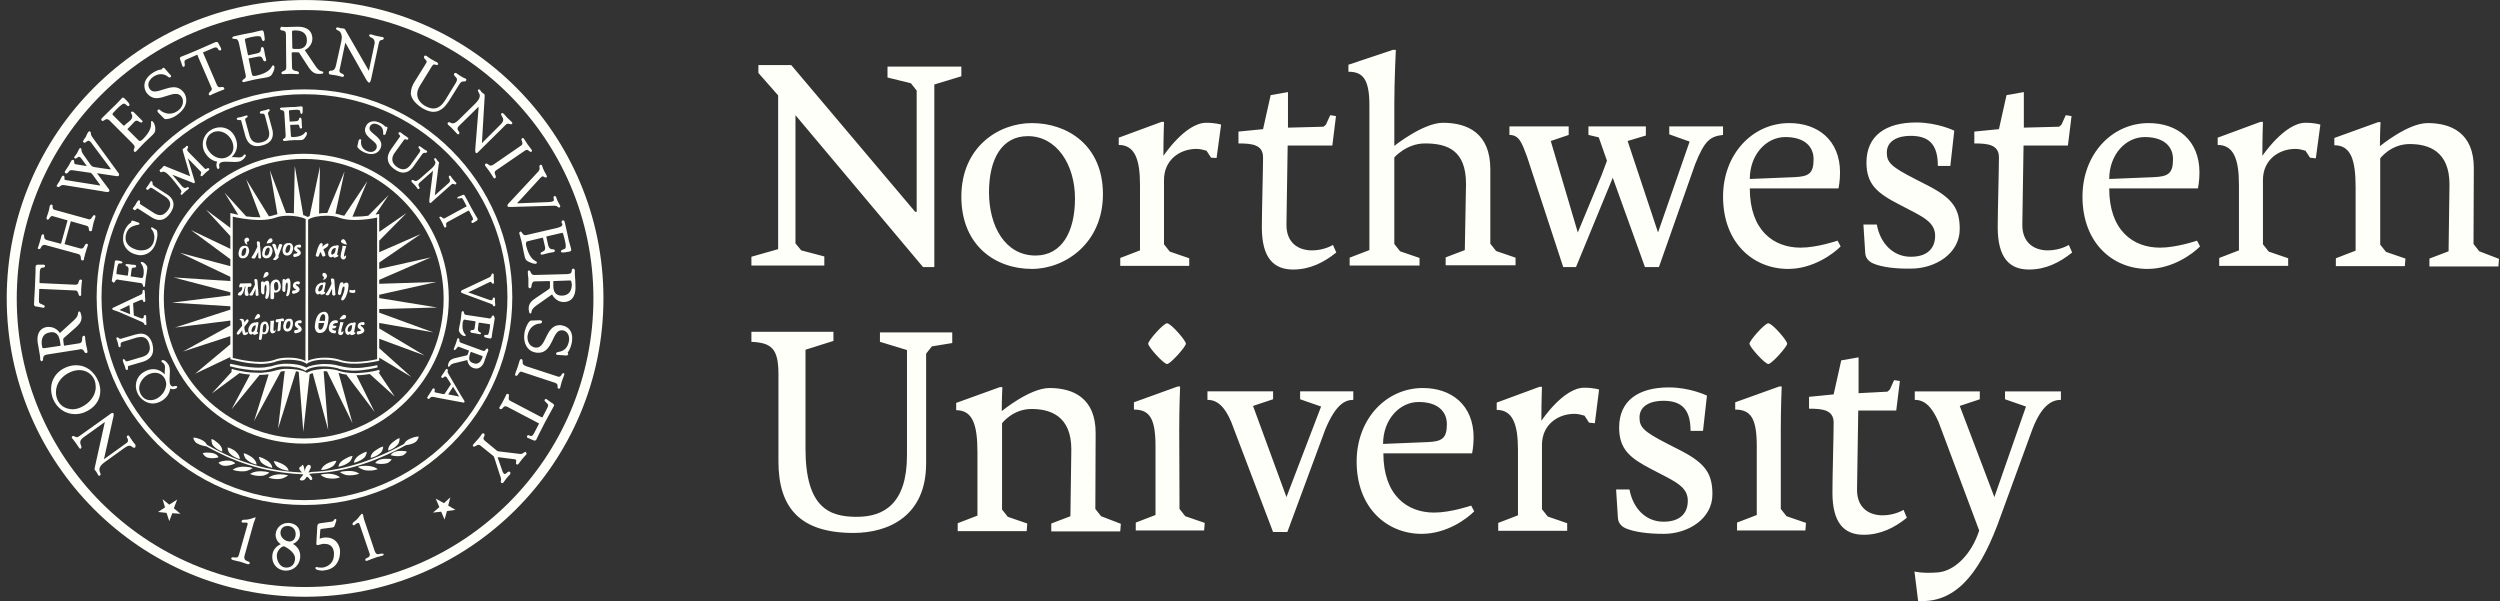<svg xmlns="http://www.w3.org/2000/svg" fill="none" viewBox="0 0 183 44" height="44" width="183">
<rect x="0" y="0" width="183" height="44" fill="#333333" stroke="none"/>
<g clip-path="url(#clip0_4100_2313)">
<path fill="#FEFFF9" d="M55.514 4.761V5.339L56.96 6.985V18.238L55.003 18.794V19.439H60.34V18.772L58.65 18.327L58.228 17.816V8.431L67.568 19.551H68.392V6.185L70.371 5.584V4.873H64.966V5.673L66.679 6.096L67.101 6.629V15.526V15.504H66.99L57.917 4.762H55.515L55.514 4.761ZM75.531 19.685C72.884 19.685 70.371 17.994 70.371 14.392C70.371 10.789 73.062 9.01 75.531 9.01C78.133 9.01 80.735 10.634 80.735 14.214C80.735 17.795 77.978 19.685 75.531 19.685V19.685ZM78.689 14.525C78.689 12.056 77.354 9.965 75.242 9.965C73.351 9.965 72.395 11.611 72.395 14.079C72.395 16.548 73.573 18.705 75.798 18.705C77.71 18.705 78.689 16.993 78.689 14.524V14.525ZM107.312 13.457C107.312 10.988 105.933 10.499 104.31 10.499C102.953 10.499 102.063 11.522 102.063 11.522V17.861L102.486 18.394L103.91 18.883V19.439H98.794V18.861L100.24 18.305V7.697C100.24 5.784 99.751 5.251 98.705 5.251V4.739L101.953 3.65H102.175C102.175 3.65 102.064 5.919 102.064 7.609V10.678C102.064 10.678 104.177 8.988 105.622 8.988C107.424 8.988 109.092 9.744 109.092 12.391V17.84L109.514 18.373L110.938 18.862V19.418H105.822V18.84L107.224 18.307L107.313 13.458L107.312 13.457ZM128.085 13.791C128.085 16.86 129.819 18.128 131.799 18.128C133.022 18.128 134.512 17.616 134.512 17.616L134.735 18.039C134.201 18.573 132.733 19.685 130.888 19.685C128.374 19.685 126.128 17.817 126.128 14.392C126.128 11.278 128.285 9.01 130.977 9.01C133.067 9.01 134.691 10.256 134.691 12.635C134.691 13.258 134.58 13.792 134.58 13.792H128.086L128.085 13.791ZM131.331 12.968C132.376 12.924 132.755 12.724 132.755 11.656C132.755 10.722 132.088 10.032 130.687 10.032C129.286 10.032 128.085 11.322 128.085 13.102L131.332 12.968H131.331ZM137.114 19.284C136.958 19.218 136.558 18.995 136.536 18.528L136.402 16.437H137.381C137.648 17.861 138.604 18.795 139.872 18.795C141.139 18.795 141.651 18.128 141.651 17.26C141.651 16.393 140.961 15.993 140.139 15.548L139.027 14.97C137.426 14.147 136.625 13.502 136.625 11.9C136.625 9.921 138.049 8.965 140.272 8.965C141.829 8.965 143.053 9.565 143.053 9.565L142.764 12.145H141.851C141.851 10.544 141.184 9.943 139.85 9.943C138.938 9.943 138.115 10.299 138.115 11.166C138.115 11.878 138.404 12.189 140.139 13.079L141.139 13.591C142.941 14.525 143.452 15.281 143.452 16.771C143.452 18.573 141.651 19.662 139.894 19.662C138.738 19.684 137.737 19.551 137.114 19.284ZM154.394 13.791C154.394 16.86 156.129 18.128 158.109 18.128C159.332 18.128 160.822 17.616 160.822 17.616L161.044 18.039C160.511 18.573 159.043 19.685 157.197 19.685C154.684 19.685 152.438 17.817 152.438 14.392C152.438 11.278 154.595 9.01 157.286 9.01C159.377 9.01 161.001 10.256 161.001 12.635C161.001 13.258 160.89 13.792 160.89 13.792H154.396L154.394 13.791ZM157.642 12.968C158.687 12.924 159.065 12.724 159.065 11.656C159.065 10.722 158.398 10.032 156.997 10.032C155.596 10.032 154.395 11.322 154.395 13.102L157.642 12.968H157.642ZM181.483 18.394L181.061 17.861L181.083 12.301C181.083 9.721 179.414 9.009 177.702 9.009C176.257 9.009 174.211 10.699 174.211 10.699C174.211 9.765 174.255 8.942 174.255 8.942H174.077L170.874 10.099V10.632C172.097 10.632 172.431 11.722 172.431 13.723V18.349L170.985 18.905V19.483H176.033L176.078 18.927L174.654 18.438L174.232 17.905V11.589C174.232 11.589 175.01 10.544 176.389 10.544C177.767 10.544 179.302 11.055 179.302 13.502L179.236 18.394L177.834 18.928V19.506H182.883L182.927 18.95L181.482 18.394L181.483 18.394ZM120.411 19.551L118.054 13.012L115.362 19.551H114.428L111.782 11.478C111.404 10.455 111.204 9.877 110.491 9.877V9.254H114.828V9.877L113.516 10.322L115.495 17.016L117.23 12.835L117.63 11.767L117.03 10.054L116.274 9.876V9.254H120.477V9.921L119.142 10.321L121.367 17.015L123.68 10.365L122.19 9.832V9.254H126.126V9.876C125.214 9.987 124.791 10.232 124.08 12.033L121.433 19.55H120.41L120.411 19.551ZM97.571 17.927C97.571 17.927 96.949 18.328 96.037 18.328C95.036 18.328 94.146 17.772 94.168 16.415L94.257 10.655H97.527L97.571 10.299L97.794 8.498L97.371 8.431L97.06 9.121L96.882 9.276L94.302 9.343H94.28V6.74L93.013 6.963L92.456 9.454L90.655 9.632V10.499C91.655 10.499 92.456 10.588 92.456 11.522C92.456 12.457 92.367 15.437 92.367 16.638C92.367 18.884 93.235 19.729 94.658 19.729C95.881 19.729 96.904 19.218 97.816 18.483L97.572 17.927H97.571ZM151.437 17.927C151.437 17.927 150.814 18.328 149.902 18.328C148.902 18.328 148.011 17.772 148.034 16.415L148.123 10.655H151.37L151.415 10.299L151.637 8.498L151.215 8.431L150.903 9.121L150.725 9.276L148.145 9.343V6.74L146.878 6.963L146.322 9.454L144.52 9.632V10.499C145.521 10.499 146.322 10.588 146.322 11.522C146.322 12.457 146.233 15.437 146.233 16.638C146.233 18.884 147.1 19.729 148.523 19.729C149.747 19.729 150.77 19.218 151.682 18.483L151.437 17.927H151.437ZM89.386 9.12C89.365 9.12 89.008 8.987 88.297 8.987C86.762 8.987 85.161 11.411 85.161 11.411C85.161 10.076 85.206 8.92 85.206 8.92H85.028L81.892 10.077V10.61C83.07 10.61 83.448 11.678 83.448 13.523V18.327L82.003 18.883V19.461H87.051V18.905L85.627 18.416L85.205 17.883V13.168C85.205 11.722 86.339 10.899 87.585 10.899C87.829 10.899 88.096 10.966 88.319 11.033L88.652 11.544L89.053 11.566L89.386 9.12ZM169.852 9.12C169.83 9.12 169.474 8.987 168.762 8.987C167.228 8.987 165.604 11.411 165.604 11.411C165.604 10.076 165.648 8.92 165.648 8.92H165.47L162.335 10.077V10.61C163.513 10.61 163.891 11.678 163.891 13.523V18.327L162.446 18.883V19.461H167.494V18.905L166.07 18.416L165.648 17.883V13.168C165.648 11.722 166.782 10.899 168.027 10.899C168.272 10.899 168.539 10.966 168.762 11.033L169.095 11.544L169.518 11.589L169.851 9.12H169.852Z"></path>
<path fill="#FEFFF9" d="M101.263 33.184C101.263 36.253 102.998 37.521 104.977 37.521C106.2 37.521 107.691 37.009 107.691 37.009L107.913 37.432C107.38 37.965 105.911 39.078 104.066 39.078C101.553 39.078 99.306 37.209 99.306 33.785C99.306 30.671 101.464 28.403 104.155 28.403C106.246 28.403 107.869 29.648 107.869 32.028C107.869 32.651 107.758 33.185 107.758 33.185H101.264L101.263 33.184ZM104.488 32.362C105.533 32.317 105.911 32.117 105.911 31.05C105.911 30.116 105.244 29.426 103.843 29.426C102.442 29.426 101.241 30.716 101.241 32.495L104.488 32.362H104.488ZM86.34 37.254L86.762 37.787L88.186 38.276L88.141 38.832H83.138V38.254L84.583 37.698V32.694C84.583 30.671 84.183 29.981 83.004 29.981V29.448L86.207 28.291H86.385C86.385 28.291 86.319 29.803 86.319 31.405L86.34 37.254H86.34ZM93.19 28.647V29.225L91.722 29.714L94.168 36.386L96.704 29.759L95.169 29.225V28.647H99.061V29.27C98.483 29.27 97.793 29.559 97.014 31.427L94.234 38.944H93.189L90.12 30.871C89.631 29.714 89.075 29.27 88.385 29.27V28.647H93.189H93.19ZM119.01 38.678C118.855 38.611 118.454 38.389 118.432 37.922L118.299 35.831H119.277C119.545 37.255 120.501 38.189 121.768 38.189C123.036 38.189 123.547 37.522 123.547 36.654C123.547 35.786 122.858 35.386 122.035 34.941L120.923 34.363C119.322 33.54 118.521 32.896 118.521 31.294C118.521 29.315 119.945 28.358 122.169 28.358C123.725 28.358 124.949 28.959 124.949 28.959L124.66 31.538H123.748C123.748 29.937 123.081 29.337 121.746 29.337C120.834 29.337 120.012 29.693 120.012 30.56C120.012 31.271 120.301 31.583 122.035 32.473L123.036 32.984C124.837 33.918 125.349 34.674 125.349 36.187C125.349 37.989 123.547 39.078 121.791 39.078C120.634 39.078 119.655 38.945 119.01 38.678ZM141.896 30.872C141.384 29.715 140.851 29.27 140.161 29.27V28.648H144.921V29.226L143.453 29.715L145.988 36.387L148.302 29.759L146.767 29.226V28.648H150.859V29.27C150.281 29.27 149.48 29.559 148.769 31.428L146.211 38.433C144.787 42.169 143.053 44.148 140.407 43.993L140.139 41.836C140.139 41.836 140.74 41.991 141.83 41.902C143.097 41.813 144.343 40.523 144.876 38.833L141.896 30.871V30.872ZM80.602 37.788L80.179 37.255L80.201 31.695C80.201 29.115 78.533 28.403 76.821 28.403C75.375 28.403 73.329 30.093 73.329 30.093C73.329 29.159 73.374 28.336 73.374 28.336H73.195L69.993 29.492V30.026C71.216 30.026 71.549 31.115 71.549 33.117V37.743L70.104 38.299V38.877H75.152L75.197 38.321L73.773 37.832L73.35 37.298V30.982C73.35 30.982 74.129 29.937 75.507 29.937C76.886 29.937 78.421 30.449 78.421 32.895L78.354 37.788L76.953 38.322V38.9H82.001L82.046 38.343L80.6 37.787L80.602 37.788ZM139.338 37.321C139.338 37.321 138.716 37.722 137.804 37.722C136.803 37.722 135.913 37.166 135.935 35.809L136.024 30.049H138.805L138.849 29.693L139.072 27.891L138.649 27.825L138.338 28.514L138.16 28.67L136.047 28.781V26.157L134.779 26.379L134.223 28.87L132.422 29.048V29.916C133.422 29.916 134.223 30.005 134.223 30.939C134.223 31.873 134.134 34.853 134.134 36.054C134.134 38.3 135.002 39.145 136.425 39.145C137.648 39.145 138.671 38.634 139.583 37.9L139.339 37.322L139.338 37.321ZM117.053 28.514C117.031 28.514 116.675 28.38 115.964 28.38C114.429 28.38 112.828 30.804 112.828 30.804C112.828 29.47 112.872 28.314 112.872 28.314H112.694L109.559 29.47V30.004C110.737 30.004 111.115 31.072 111.115 32.917V37.721L109.67 38.277V38.855H114.718V38.299L113.294 37.81L112.872 37.276V32.562C112.872 31.116 114.006 30.293 115.251 30.293C115.496 30.293 115.763 30.359 115.986 30.426L116.319 30.938L116.742 30.982L117.053 28.514ZM85.427 26.646C85.183 26.646 84.048 25.4 84.048 25.155C84.048 24.933 85.16 23.665 85.427 23.665C85.716 23.665 86.807 24.933 86.807 25.155C86.807 25.378 85.673 26.646 85.427 26.646ZM130.353 37.254L130.775 37.787L132.199 38.276L132.155 38.832H127.151V38.254L128.596 37.698V32.694C128.596 30.671 128.196 29.981 127.017 29.981V29.448L130.242 28.291H130.42C130.42 28.291 130.354 29.803 130.354 31.405V37.254H130.353ZM67.791 33.94C67.791 37.743 65.078 39.011 62.475 39.011C58.584 39.011 56.982 37.188 56.982 33.785V27.38C56.982 25.512 56.47 25.089 55.003 25.022V24.288H61.008V24.955L58.962 25.6V32.828C58.962 37.187 60.719 37.832 62.721 37.832C64.722 37.832 66.391 36.853 66.391 33.317V25.622L64.412 25.021V24.331H69.704V25.11L68.214 25.355L67.792 25.888V33.939L67.791 33.94ZM129.441 26.646C129.197 26.646 128.062 25.4 128.062 25.155C128.062 24.933 129.174 23.665 129.441 23.665C129.73 23.665 130.821 24.933 130.821 25.155C130.821 25.378 129.687 26.646 129.441 26.646Z"></path>
<path fill="#FEFFF9" d="M25.357 27.424L27.425 30.16L26.09 27.469C26.447 27.469 26.78 27.424 27.069 27.38L28.893 29.025L27.714 27.268C27.78 27.246 27.803 27.246 27.803 27.246L27.759 27.068C27.759 27.068 27.692 27.09 27.603 27.113C27.448 27.157 27.203 27.202 26.892 27.246C26.625 27.268 26.335 27.313 26.024 27.313H26.002C25.735 27.313 25.446 27.291 25.201 27.246C25.068 27.224 24.934 27.18 24.823 27.157C24.779 27.135 24.735 27.135 24.713 27.113C24.468 27.046 24.179 27.002 23.867 27.002H23.645C23.356 27.024 23.067 27.068 22.8 27.135C22.755 27.157 22.689 27.18 22.645 27.202C22.578 27.224 22.511 27.268 22.466 27.291C22.288 27.18 22.066 27.113 21.799 27.068C21.755 27.068 21.71 27.046 21.666 27.046C21.466 27.024 21.265 27.002 21.065 27.002H20.821C20.754 27.002 20.687 27.024 20.621 27.024C20.443 27.046 20.265 27.09 20.109 27.134C19.976 27.179 19.842 27.201 19.709 27.224C19.531 27.245 19.331 27.268 19.131 27.29H18.975C18.775 27.29 18.575 27.268 18.397 27.268C18.153 27.246 17.93 27.224 17.73 27.179C17.463 27.134 17.241 27.09 17.108 27.046C17.019 27.024 16.974 27.001 16.974 27.001L16.93 27.179C16.93 27.179 16.952 27.179 16.974 27.201L15.507 28.802L17.53 27.312C17.753 27.356 18.019 27.401 18.309 27.423L16.953 29.958L18.999 27.445C19.221 27.445 19.444 27.423 19.666 27.4L18.598 30.825L20.555 27.2C20.644 27.178 20.755 27.178 20.844 27.155L20.355 31.381L21.667 27.178C21.734 27.178 21.801 27.2 21.867 27.222L22.201 31.604L22.668 27.4C22.734 27.356 22.823 27.334 22.89 27.311L24.024 31.47L23.691 27.178H23.935L25.803 30.981L24.78 27.289C24.959 27.356 25.158 27.4 25.358 27.423L25.357 27.424Z"></path>
<path fill="#FEFFF9" d="M37.5 21.753C37.5 13.346 30.694 6.541 22.288 6.541C13.881 6.541 7.075 13.346 7.075 21.753C7.075 30.16 13.881 36.965 22.288 36.965C30.694 36.987 37.5 30.16 37.5 21.753ZM22.288 36.61C18.195 36.61 14.481 34.941 11.79 32.251C9.099 29.582 7.431 25.868 7.431 21.753C7.431 17.639 9.1 13.947 11.79 11.256C14.481 8.565 18.195 6.897 22.288 6.897C26.38 6.897 30.094 8.566 32.785 11.256C35.476 13.947 37.144 17.661 37.144 21.753C37.144 25.846 35.475 29.56 32.785 32.251C30.094 34.942 26.38 36.61 22.288 36.61Z"></path>
<path fill="#FEFFF9" d="M22.332 0.002C10.278 0.002 0.492 9.788 0.492 21.842C0.492 33.896 10.278 43.682 22.332 43.682C34.386 43.682 44.172 33.896 44.172 21.842C44.172 9.788 34.409 0.002 22.332 0.002ZM37.255 36.787C33.43 40.612 28.159 42.97 22.332 42.97C16.505 42.97 11.234 40.612 7.409 36.787C3.583 32.962 1.226 27.691 1.226 21.864C1.226 16.038 3.583 10.766 7.409 6.941C11.234 3.116 16.505 0.736 22.332 0.736C28.159 0.736 33.43 3.094 37.255 6.919C41.081 10.745 43.438 16.015 43.438 21.843C43.438 27.669 41.081 32.962 37.255 36.788V36.787Z"></path>
<path fill="#FEFFF9" d="M32.852 21.864C32.852 16.015 28.115 11.256 22.244 11.256C16.373 11.256 11.636 15.994 11.636 21.864C11.636 27.735 16.373 32.473 22.244 32.473C28.093 32.451 32.852 27.713 32.852 21.864ZM22.243 32.095C19.419 32.095 16.861 30.938 14.993 29.093C13.147 27.246 11.991 24.689 11.991 21.864C11.991 19.04 13.148 16.483 14.993 14.636C16.84 12.79 19.397 11.634 22.243 11.634C25.09 11.634 27.625 12.768 29.471 14.636C31.318 16.483 32.474 19.04 32.474 21.864C32.474 24.689 31.317 27.246 29.471 29.093C27.626 30.939 25.068 32.095 22.243 32.095Z"></path>
<path fill="#FEFFF9" d="M27.38 26.779C27.158 26.824 26.869 26.868 26.513 26.913C26.357 26.935 26.179 26.935 26.024 26.935H25.824C25.49 26.913 25.157 26.868 24.845 26.779H24.801C24.734 26.757 24.645 26.735 24.578 26.713C24.355 26.668 24.089 26.646 23.844 26.646H23.599C23.266 26.668 22.954 26.713 22.687 26.802H22.665C22.576 26.824 22.51 26.868 22.421 26.913C22.087 26.713 21.531 26.624 21.02 26.624H20.775C20.508 26.646 20.242 26.69 20.041 26.757C19.952 26.779 19.863 26.824 19.752 26.824C19.641 26.846 19.508 26.868 19.374 26.89C19.219 26.912 19.063 26.912 18.885 26.912C18.752 26.912 18.618 26.912 18.485 26.89C18.351 26.89 18.196 26.868 18.062 26.846C17.862 26.824 17.662 26.801 17.484 26.757C17.418 26.735 17.351 26.735 17.284 26.712C17.017 26.668 16.862 26.623 16.862 26.623L16.817 26.801C16.817 26.801 16.951 26.846 17.151 26.89C17.329 26.935 17.573 26.979 17.862 27.024L18.396 27.09C18.551 27.112 18.729 27.112 18.885 27.112H19.196C19.352 27.112 19.508 27.09 19.663 27.046C19.797 27.024 19.93 26.979 20.064 26.935C20.219 26.89 20.42 26.846 20.62 26.824H20.976C21.199 26.824 21.421 26.846 21.643 26.89H21.688C21.932 26.935 22.155 27.024 22.31 27.113L22.355 27.157L22.399 27.113C22.444 27.091 22.488 27.046 22.555 27.024C22.576 27.002 22.621 27.002 22.643 26.979C22.888 26.89 23.2 26.824 23.511 26.824H23.734C24.023 26.824 24.312 26.868 24.534 26.913C24.579 26.935 24.623 26.935 24.645 26.935C24.734 26.956 24.823 27.001 24.912 27.024C25.201 27.09 25.49 27.113 25.802 27.135H25.913C26.157 27.135 26.38 27.113 26.58 27.09C26.913 27.046 27.18 27.001 27.38 26.956C27.536 26.912 27.625 26.89 27.647 26.89L27.603 26.712C27.692 26.712 27.581 26.734 27.38 26.779V26.779ZM18.952 33.451C18.952 33.451 18.996 33.74 19.174 33.896C19.53 34.185 19.93 34.252 19.93 34.252C19.93 34.252 19.952 33.941 19.463 33.652C19.063 33.429 18.952 33.452 18.952 33.452V33.451ZM17.84 33.184C17.84 33.184 17.861 33.473 18.04 33.629C18.373 33.941 18.774 34.007 18.774 34.007C18.774 34.007 18.818 33.718 18.351 33.407C17.951 33.162 17.84 33.184 17.84 33.184ZM16.661 32.762C16.661 32.762 16.661 33.051 16.839 33.207C17.151 33.518 17.551 33.607 17.551 33.607C17.551 33.607 17.595 33.319 17.173 32.985C16.795 32.74 16.661 32.762 16.661 32.762V32.762ZM15.482 32.139C15.482 32.139 15.46 32.428 15.593 32.606C15.882 32.94 16.26 33.051 16.26 33.051C16.26 33.051 16.349 32.762 15.948 32.429C15.592 32.117 15.481 32.14 15.481 32.14L15.482 32.139ZM20.041 33.763C20.041 33.763 20.13 34.052 20.33 34.185C20.731 34.453 21.131 34.453 21.131 34.453C21.131 34.453 21.086 34.141 20.575 33.919C20.152 33.719 20.041 33.764 20.041 33.764V33.763ZM17.906 34.163C17.305 34.141 17.038 34.385 17.038 34.385C17.038 34.385 17.372 34.541 17.906 34.496C18.195 34.474 18.484 34.274 18.484 34.274C18.484 34.274 18.418 34.185 17.906 34.163ZM19.152 34.496C18.551 34.474 18.307 34.696 18.307 34.696C18.307 34.696 18.663 34.874 19.174 34.83C19.463 34.808 19.708 34.607 19.708 34.607C19.708 34.607 19.663 34.518 19.152 34.496ZM20.53 34.719C19.93 34.719 19.663 34.963 19.663 34.963C19.663 34.963 20.019 35.119 20.53 35.052C20.819 35.008 21.086 34.808 21.086 34.808C21.086 34.808 21.042 34.742 20.53 34.719Z"></path>
<path fill="#FEFFF9" d="M30.049 32.095C29.737 32.228 29.626 32.384 29.582 32.495C27.18 33.807 24.889 34.474 22.843 34.542L22.576 34.586C22.665 34.408 22.888 34.097 22.642 34.03C22.397 33.963 22.242 34.563 22.353 34.608H22.332C22.287 34.364 22.198 33.829 22.087 34.096C22.065 34.185 21.665 34.163 22.109 34.585C19.018 34.452 16.904 33.54 15.148 32.562C15.103 32.451 14.992 32.295 14.681 32.161C14.258 31.983 14.148 32.05 14.148 32.05C14.148 32.05 14.192 32.317 14.415 32.451C14.682 32.606 14.948 32.651 15.104 32.673C16.883 33.652 19.04 34.586 22.199 34.72C22.154 34.875 21.776 35.12 22.043 35.165C22.421 35.231 22.377 34.764 22.555 34.942C22.733 35.12 22.688 35.187 22.822 35.12C22.933 35.054 22.777 34.809 22.622 34.698L22.911 34.653C24.979 34.587 27.292 33.919 29.717 32.585C29.85 32.563 30.139 32.541 30.406 32.363C30.606 32.229 30.651 31.962 30.651 31.962C30.651 31.962 30.473 31.918 30.05 32.096L30.049 32.095ZM16.527 33.718C16.06 33.763 15.994 33.874 15.994 33.874C15.994 33.874 16.172 34.096 16.416 34.096C16.861 34.118 17.217 33.918 17.217 33.918C17.217 33.918 17.061 33.674 16.527 33.718ZM15.392 33.14C14.925 33.095 14.836 33.184 14.836 33.184C14.836 33.184 14.97 33.429 15.193 33.496C15.615 33.607 15.993 33.474 15.993 33.474C15.993 33.474 15.927 33.185 15.392 33.141V33.14Z"></path>
<path fill="#FEFFF9" d="M24.779 34.163C24.779 34.163 25.18 34.118 25.558 33.829C25.758 33.674 25.802 33.384 25.802 33.384C25.802 33.384 25.691 33.34 25.268 33.584C24.757 33.851 24.78 34.162 24.78 34.162L24.779 34.163ZM25.913 33.874C25.913 33.874 26.314 33.807 26.647 33.518C26.825 33.362 26.847 33.073 26.847 33.073C26.847 33.073 26.736 33.051 26.335 33.295C25.89 33.584 25.913 33.873 25.913 33.873V33.874ZM27.136 33.518C27.136 33.518 27.537 33.451 27.87 33.14C28.048 32.962 28.048 32.695 28.048 32.695C28.048 32.695 27.915 32.673 27.537 32.939C27.091 33.206 27.136 33.517 27.136 33.517V33.518ZM28.76 32.362C28.337 32.695 28.426 32.984 28.426 32.984C28.426 32.984 28.827 32.873 29.116 32.539C29.271 32.361 29.249 32.072 29.249 32.072C29.249 32.072 29.116 32.072 28.76 32.361L28.76 32.362ZM23.511 34.407C23.511 34.407 23.911 34.407 24.311 34.163C24.534 34.029 24.623 33.74 24.623 33.74C24.623 33.74 24.512 33.696 24.067 33.874C23.555 34.096 23.511 34.407 23.511 34.407ZM26.202 34.185C26.202 34.185 26.491 34.386 26.78 34.43C27.313 34.496 27.648 34.341 27.648 34.341C27.648 34.341 27.38 34.096 26.78 34.096C26.268 34.096 26.202 34.185 26.202 34.185ZM25.468 34.474C24.956 34.496 24.89 34.563 24.89 34.563C24.89 34.563 25.157 34.764 25.423 34.786C25.935 34.831 26.291 34.675 26.291 34.675C26.291 34.675 26.068 34.453 25.468 34.475V34.474ZM23.466 34.764C23.466 34.764 23.733 34.986 24.022 35.008C24.534 35.097 24.89 34.941 24.89 34.941C24.89 34.941 24.645 34.697 24.045 34.674C23.533 34.696 23.467 34.764 23.467 34.764H23.466ZM28.114 33.585C27.581 33.629 27.469 33.897 27.469 33.897C27.469 33.897 27.847 34.03 28.293 33.918C28.537 33.852 28.671 33.629 28.671 33.629C28.671 33.629 28.582 33.563 28.114 33.585ZM29.249 33.006C28.715 33.028 28.604 33.318 28.604 33.318C28.604 33.318 28.982 33.451 29.404 33.362C29.627 33.318 29.782 33.073 29.782 33.073C29.782 33.073 29.716 32.984 29.249 33.007V33.006ZM9.722 32.317C9.588 32.139 9.522 32.006 9.455 31.917C9.433 31.895 9.41 31.872 9.389 31.872C9.344 31.872 9.344 31.894 9.322 31.894C9.3 31.916 9.278 31.939 9.278 31.96C9.278 32.05 9.389 32.139 9.367 32.249C9.367 32.316 9.345 32.383 9.233 32.449L7.654 33.584C7.639 33.598 7.624 33.605 7.609 33.605C7.609 33.584 7.631 33.539 7.631 33.516L8.298 30.514C8.32 30.448 8.32 30.403 8.32 30.359C8.32 30.314 8.32 30.292 8.298 30.248C8.276 30.226 8.254 30.226 8.232 30.226C8.165 30.226 8.121 30.27 8.032 30.337L5.786 31.938C5.719 31.982 5.652 32.004 5.608 32.004C5.519 32.004 5.474 31.915 5.363 31.915C5.341 31.915 5.319 31.915 5.297 31.937C5.275 31.959 5.252 31.982 5.252 32.004C5.252 32.026 5.252 32.048 5.274 32.07C5.341 32.159 5.474 32.314 5.563 32.448C5.652 32.559 5.719 32.693 5.808 32.804C5.83 32.826 5.852 32.849 5.874 32.849C5.896 32.849 5.919 32.849 5.919 32.827C5.94 32.805 5.963 32.76 5.963 32.738C5.963 32.627 5.874 32.538 5.874 32.382C5.874 32.271 5.919 32.159 6.097 32.026L7.676 30.891L6.942 34.205C6.942 34.227 6.92 34.272 6.92 34.339C6.92 34.361 6.92 34.383 6.942 34.405C6.986 34.472 7.053 34.516 7.075 34.583C7.12 34.628 7.142 34.717 7.186 34.783C7.208 34.805 7.231 34.828 7.275 34.828C7.29 34.828 7.305 34.82 7.32 34.806C7.342 34.784 7.364 34.761 7.364 34.717C7.364 34.628 7.275 34.539 7.275 34.383C7.275 34.25 7.342 34.05 7.698 33.805L9.121 32.782C9.277 32.671 9.389 32.627 9.478 32.627C9.633 32.627 9.678 32.76 9.811 32.782C9.833 32.782 9.856 32.782 9.877 32.76C9.899 32.738 9.922 32.716 9.922 32.694C9.922 32.672 9.922 32.649 9.9 32.627C9.989 32.627 9.834 32.449 9.722 32.316V32.317ZM6.186 30.182C6.897 29.893 7.342 29.314 7.342 28.626C7.342 28.403 7.298 28.159 7.209 27.936C6.897 27.18 6.297 26.735 5.585 26.735C5.341 26.735 5.096 26.779 4.829 26.89C4.139 27.179 3.74 27.78 3.74 28.469C3.74 28.692 3.784 28.936 3.873 29.181C4.162 29.892 4.785 30.315 5.497 30.315C5.741 30.315 5.964 30.27 6.186 30.181L6.186 30.182ZM4.184 29.203C4.118 29.026 4.095 28.87 4.095 28.692C4.095 28.047 4.562 27.469 5.184 27.224C5.407 27.135 5.607 27.091 5.807 27.091C6.318 27.091 6.741 27.38 6.919 27.825C6.985 28.003 7.008 28.181 7.008 28.337C7.008 28.982 6.519 29.56 5.896 29.827C5.696 29.916 5.495 29.96 5.295 29.96C4.806 29.938 4.383 29.716 4.183 29.204L4.184 29.203ZM5.919 25.556C6.03 25.556 6.097 25.623 6.141 25.69C6.186 25.757 6.208 25.845 6.297 25.845H6.318C6.363 25.845 6.408 25.801 6.408 25.756C6.386 25.578 6.341 25.4 6.297 25.223C6.23 24.822 6.23 24.734 6.23 24.689C6.23 24.667 6.23 24.578 6.141 24.578H6.119C5.986 24.623 6.03 24.756 6.008 24.89C5.986 25.024 5.964 25.113 5.786 25.134L4.785 25.29C4.763 25.29 4.741 25.312 4.719 25.312C4.697 25.312 4.697 25.312 4.674 25.245C4.652 25.046 4.63 24.934 4.63 24.867C4.63 24.756 4.652 24.756 4.808 24.623L5.542 23.978C5.765 23.778 5.965 23.577 5.965 23.266V23.155C5.965 23.134 5.943 23.066 5.92 22.977C5.898 22.911 5.898 22.822 5.809 22.799H5.787C5.743 22.799 5.721 22.866 5.721 22.888C5.699 22.977 5.743 23.133 5.409 23.444L4.386 24.378C4.208 24.111 3.919 23.933 3.586 23.933H3.452C2.851 24.022 2.741 24.511 2.741 24.846C2.741 25.046 2.785 25.202 2.785 25.224C2.83 25.468 2.874 25.735 2.919 26.002C2.941 26.136 2.941 26.18 2.941 26.225V26.314C2.962 26.38 2.985 26.425 3.051 26.447C3.185 26.403 3.14 26.269 3.162 26.18C3.184 26.091 3.207 26.002 3.407 25.958L5.808 25.58C5.875 25.558 5.897 25.558 5.919 25.558L5.919 25.556ZM4.428 25.311L3.227 25.489H3.183C3.094 25.489 3.094 25.445 3.072 25.289C3.05 25.223 3.05 25.134 3.05 25.067C3.05 24.71 3.205 24.4 3.651 24.332C3.695 24.332 3.74 24.311 3.784 24.311C4.207 24.311 4.318 24.667 4.362 24.844C4.384 24.978 4.428 25.156 4.428 25.245V25.311ZM3.183 22.532C3.228 22.532 3.25 22.51 3.273 22.442C3.273 22.331 3.162 22.331 3.139 22.309C2.895 22.198 2.85 22.22 2.85 21.997V21.931L2.872 21.152H3.05L5.519 21.263C5.63 21.263 5.674 21.33 5.719 21.441C5.763 21.53 5.741 21.641 5.852 21.664C5.874 21.664 5.897 21.664 5.919 21.642C5.94 21.62 5.94 21.597 5.94 21.576V21.398C5.94 21.308 5.94 21.153 5.962 20.93C5.962 20.797 5.984 20.663 6.007 20.552C6.007 20.463 5.918 20.463 5.896 20.463C5.762 20.485 5.785 20.597 5.741 20.686C5.719 20.775 5.674 20.841 5.518 20.841H5.496L3.072 20.73C2.983 20.73 2.916 20.73 2.894 20.709V20.553L2.916 19.863C2.938 19.641 3.005 19.619 3.071 19.596C3.116 19.596 3.16 19.596 3.205 19.575C3.249 19.575 3.294 19.53 3.294 19.464C3.294 19.375 3.205 19.375 3.183 19.375H2.782C2.738 19.375 2.671 19.375 2.649 19.419C2.604 19.464 2.604 19.508 2.604 19.553C2.604 19.642 2.604 20.086 2.56 20.954C2.538 21.554 2.493 21.932 2.493 22.31C2.515 22.444 2.671 22.444 2.716 22.444L3.183 22.533L3.183 22.532ZM2.85 18.239C2.984 18.217 2.984 18.128 3.028 18.061C3.073 17.994 3.139 17.927 3.228 17.927H3.294L5.652 18.573C5.919 18.639 5.897 18.751 5.919 18.862V18.906C5.919 18.951 5.919 19.04 6.008 19.061H6.053C6.097 19.061 6.142 19.04 6.142 18.995C6.142 18.951 6.142 18.929 6.231 18.595C6.297 18.35 6.409 18.017 6.431 17.972V17.927C6.431 17.906 6.431 17.861 6.364 17.838H6.343C6.232 17.86 6.209 17.949 6.165 18.038C6.12 18.128 6.054 18.194 5.965 18.194H5.898L4.764 17.882H4.72L5.187 16.192C5.209 16.192 5.231 16.214 5.253 16.214L6.343 16.526C6.476 16.57 6.476 16.637 6.498 16.704C6.52 16.771 6.476 16.882 6.587 16.926H6.632C6.742 16.926 6.742 16.815 6.742 16.793C6.764 16.704 6.787 16.57 6.853 16.281C6.898 16.126 6.964 15.992 6.987 15.859V15.837C6.987 15.77 6.942 15.748 6.921 15.748H6.899C6.788 15.77 6.788 15.859 6.721 15.926C6.676 16.015 6.61 16.059 6.521 16.059C6.499 16.059 6.476 16.059 6.454 16.038L4.03 15.37C3.852 15.326 3.852 15.215 3.852 15.126V15.104C3.852 15.06 3.852 14.993 3.786 14.971H3.764C3.719 14.971 3.653 15.015 3.63 15.126C3.608 15.215 3.608 15.304 3.564 15.46C3.542 15.549 3.453 15.771 3.408 15.927V15.993C3.408 16.038 3.453 16.082 3.475 16.082H3.497C3.586 16.06 3.607 15.993 3.652 15.927C3.697 15.86 3.741 15.816 3.83 15.816C3.852 15.816 3.875 15.816 3.919 15.838L4.853 16.105C4.875 16.105 4.898 16.105 4.92 16.127C4.92 16.127 4.941 16.127 4.941 16.148L4.474 17.817V17.838H4.43L3.429 17.571C3.229 17.505 3.251 17.416 3.229 17.304V17.282C3.229 17.238 3.229 17.172 3.163 17.149H3.141C3.097 17.149 3.052 17.193 3.03 17.26C2.986 17.415 2.964 17.549 2.919 17.682C2.875 17.86 2.808 18.016 2.764 18.171V18.216C2.786 18.171 2.808 18.238 2.853 18.238L2.85 18.239ZM4.229 13.68C4.25 13.68 4.25 13.702 4.273 13.702C4.384 13.68 4.428 13.546 4.607 13.546H4.673L7.431 13.991C7.653 14.036 7.787 14.058 7.876 14.058C7.92 14.058 7.965 14.036 7.987 14.013C8.009 13.991 8.009 13.969 8.009 13.947C8.009 13.902 7.987 13.858 7.942 13.813L7.097 12.679L8.432 12.879C8.498 12.879 8.543 12.901 8.587 12.901C8.632 12.901 8.676 12.879 8.698 12.857C8.72 12.834 8.72 12.812 8.72 12.79C8.72 12.724 8.676 12.657 8.631 12.612L6.785 10.077C6.674 9.921 6.651 9.832 6.651 9.788V9.722C6.651 9.7 6.629 9.655 6.607 9.633C6.585 9.633 6.562 9.611 6.54 9.611C6.496 9.611 6.474 9.655 6.451 9.677C6.385 9.766 6.34 9.9 6.273 10.033C6.207 10.122 6.14 10.211 6.095 10.3C6.095 10.322 6.073 10.322 6.073 10.345C6.073 10.389 6.095 10.411 6.14 10.434C6.162 10.434 6.162 10.456 6.184 10.456C6.295 10.434 6.384 10.3 6.473 10.3C6.495 10.3 6.518 10.3 6.54 10.322C6.584 10.344 6.606 10.367 6.651 10.411L8.03 12.257C8.074 12.324 8.096 12.368 8.119 12.391H7.985L6.94 12.236C6.874 12.236 6.762 12.191 6.74 12.169C6.718 12.147 6.674 12.125 6.629 12.058L6.14 11.369C5.985 11.146 5.962 11.057 5.962 10.991V10.924C5.962 10.902 5.94 10.858 5.896 10.835H5.874C5.852 10.835 5.83 10.857 5.808 10.88C5.763 10.946 5.741 11.013 5.652 11.191C5.608 11.28 5.541 11.347 5.474 11.436C5.474 11.458 5.43 11.48 5.43 11.525C5.43 11.547 5.43 11.569 5.474 11.591C5.496 11.591 5.519 11.613 5.519 11.613C5.63 11.591 5.697 11.479 5.786 11.479C5.808 11.479 5.83 11.479 5.852 11.501C5.874 11.523 5.941 11.568 5.963 11.612L6.319 12.101C6.319 12.123 6.341 12.123 6.341 12.146H6.275L5.608 12.035C5.541 12.035 5.519 12.013 5.474 11.99C5.43 11.968 5.43 11.946 5.43 11.901V11.812C5.43 11.79 5.43 11.746 5.385 11.723C5.363 11.701 5.341 11.701 5.319 11.701C5.297 11.701 5.274 11.701 5.252 11.723C5.186 11.812 5.141 11.923 5.03 12.124C5.008 12.168 4.852 12.391 4.763 12.524C4.741 12.546 4.741 12.569 4.741 12.591C4.741 12.613 4.763 12.657 4.785 12.68C4.807 12.702 4.83 12.702 4.852 12.702C5.03 12.68 5.03 12.435 5.252 12.457H5.297L6.52 12.635C6.586 12.635 6.653 12.657 6.653 12.657C6.675 12.657 6.72 12.724 6.787 12.791L7.32 13.525C7.335 13.54 7.342 13.554 7.342 13.569H7.253L4.874 13.191C4.829 13.191 4.785 13.17 4.763 13.17C4.718 13.148 4.718 13.103 4.718 13.059V12.97C4.718 12.948 4.718 12.903 4.674 12.881C4.652 12.859 4.629 12.859 4.607 12.859C4.585 12.859 4.541 12.881 4.541 12.903C4.474 13.014 4.43 13.103 4.385 13.215C4.319 13.326 4.23 13.437 4.163 13.571C4.141 13.593 4.141 13.637 4.141 13.66C4.163 13.615 4.185 13.66 4.23 13.682L4.229 13.68ZM7.498 8.854C7.564 8.854 7.631 8.809 7.653 8.787C7.72 8.743 7.764 8.721 7.809 8.721C7.92 8.721 8.031 8.81 8.12 8.921L9.655 10.456C9.788 10.589 9.855 10.678 9.855 10.745V10.789C9.81 10.9 9.788 10.945 9.788 11.012C9.788 11.034 9.788 11.056 9.81 11.078C9.832 11.1 9.855 11.123 9.877 11.123C9.921 11.123 9.943 11.101 9.966 11.078C10.099 10.945 10.233 10.789 10.366 10.656C10.611 10.389 10.878 10.167 11.145 9.9C11.279 9.766 11.368 9.677 11.368 9.477V9.433C11.368 9.254 11.323 9.055 11.19 8.899C11.168 8.899 11.168 8.877 11.123 8.855C11.101 8.855 11.079 8.855 11.079 8.876C11.057 8.898 11.057 8.921 11.057 8.943V9.098C11.057 9.298 10.99 9.654 10.479 10.166C10.368 10.277 10.279 10.321 10.234 10.321C10.19 10.321 10.123 10.255 10.012 10.143L9.389 9.521L9.323 9.454L9.345 9.433L9.834 8.921C9.9 8.855 9.967 8.832 10.012 8.832C10.123 8.832 10.212 8.966 10.345 8.966C10.367 8.966 10.39 8.966 10.412 8.944C10.434 8.922 10.434 8.899 10.434 8.877C10.434 8.855 10.412 8.811 10.389 8.811L10.122 8.544L9.788 8.21C9.767 8.188 9.722 8.166 9.678 8.166C9.656 8.166 9.633 8.166 9.611 8.188C9.589 8.209 9.589 8.232 9.589 8.254C9.611 8.343 9.7 8.409 9.678 8.543C9.678 8.609 9.656 8.698 9.545 8.81L9.167 9.122L9.078 9.211C9.078 9.211 9.056 9.189 8.989 9.144L8.366 8.522C8.255 8.411 8.211 8.366 8.233 8.344C8.233 8.322 8.299 8.233 8.477 8.055C8.611 7.921 8.922 7.588 9.078 7.588H9.1C9.189 7.588 9.255 7.743 9.389 7.766C9.41 7.766 9.433 7.766 9.455 7.744C9.455 7.722 9.477 7.722 9.477 7.678C9.477 7.588 9.41 7.499 9.121 7.21C9.076 7.189 9.054 7.144 9.01 7.144C8.988 7.144 8.965 7.144 8.943 7.166C8.832 7.277 8.543 7.588 8.476 7.655C8.343 7.788 8.143 7.966 7.52 8.589C7.454 8.655 7.409 8.7 7.409 8.744C7.409 8.766 7.431 8.789 7.431 8.811C7.453 8.833 7.476 8.855 7.498 8.855V8.854ZM11.457 7.186C11.946 7.186 12.48 6.852 12.88 6.874C13.036 6.874 13.169 6.919 13.281 7.074C13.37 7.185 13.392 7.318 13.392 7.452C13.392 7.719 13.214 7.985 12.969 8.142C12.769 8.275 12.569 8.32 12.391 8.32C12.124 8.32 11.88 8.186 11.791 8.12C11.724 8.075 11.702 8.031 11.635 8.009C11.614 8.009 11.591 8.009 11.569 8.031C11.547 8.053 11.524 8.075 11.524 8.12C11.524 8.164 11.546 8.209 11.591 8.253L12.036 8.698C12.081 8.72 12.102 8.72 12.147 8.72C12.325 8.72 12.659 8.631 12.903 8.453C13.459 8.075 13.637 7.675 13.637 7.341C13.637 7.119 13.571 6.94 13.482 6.808C13.259 6.496 12.993 6.385 12.726 6.385C12.237 6.385 11.703 6.697 11.325 6.697C11.169 6.697 11.057 6.652 10.947 6.497C10.88 6.386 10.857 6.297 10.857 6.208C10.857 5.985 11.013 5.763 11.236 5.607C11.414 5.496 11.592 5.429 11.769 5.429C11.946 5.429 12.125 5.474 12.28 5.607C12.302 5.629 12.37 5.674 12.436 5.674C12.458 5.674 12.48 5.674 12.48 5.652C12.502 5.63 12.525 5.607 12.525 5.563C12.525 5.518 12.503 5.496 12.48 5.496L12.058 5.007C12.036 4.985 12.013 4.963 11.969 4.963C11.947 4.963 11.924 4.963 11.902 4.985C11.836 5.051 11.858 5.096 11.858 5.074C11.858 5.096 11.569 5.052 11.102 5.385C10.79 5.608 10.569 5.919 10.569 6.275C10.569 6.453 10.613 6.608 10.724 6.786C10.947 7.075 11.213 7.187 11.458 7.187L11.457 7.186ZM13.347 4.828C13.369 4.872 13.392 4.894 13.436 4.894H13.458C13.503 4.872 13.525 4.828 13.525 4.783V4.717C13.525 4.651 13.503 4.583 13.503 4.539C13.503 4.428 13.525 4.405 13.725 4.316L14.437 4.005C14.459 4.027 14.503 4.116 14.503 4.16L15.482 6.429C15.504 6.451 15.504 6.495 15.504 6.518C15.504 6.673 15.304 6.718 15.281 6.874V6.919C15.303 6.94 15.326 6.985 15.37 6.985C15.392 6.985 15.415 6.985 15.415 6.963C15.459 6.941 15.526 6.897 16.015 6.696C16.149 6.651 16.26 6.607 16.372 6.562C16.416 6.541 16.438 6.518 16.416 6.473C16.416 6.452 16.394 6.429 16.394 6.429C16.372 6.384 16.328 6.363 16.283 6.363C16.217 6.363 16.15 6.384 16.083 6.384C16.017 6.384 15.95 6.363 15.883 6.229L14.927 4.005C14.883 3.894 14.861 3.849 14.861 3.827H14.883C14.905 3.805 14.949 3.805 14.994 3.782L15.616 3.515C15.705 3.471 15.75 3.471 15.794 3.471C15.883 3.471 15.905 3.515 15.95 3.56C15.972 3.604 15.994 3.693 16.083 3.693H16.128C16.172 3.671 16.194 3.649 16.194 3.604C16.194 3.56 16.172 3.538 16.172 3.515L15.994 3.182C15.972 3.115 15.928 3.071 15.861 3.071C15.839 3.071 15.794 3.071 15.75 3.093C15.661 3.137 15.261 3.315 14.482 3.649C13.926 3.893 13.57 4.027 13.236 4.16C13.192 4.182 13.17 4.227 13.17 4.271C13.17 4.337 13.192 4.382 13.215 4.426L13.348 4.827L13.347 4.828ZM17.15 2.849H17.216C17.416 2.849 17.461 3.027 17.506 3.227L17.951 5.339C17.973 5.428 17.995 5.517 17.995 5.584C17.995 5.65 17.973 5.695 17.929 5.739C17.818 5.828 17.751 5.828 17.729 5.939C17.729 5.984 17.773 6.006 17.818 6.006H17.862C18.062 5.961 18.24 5.917 18.418 5.872C18.774 5.783 19.13 5.739 19.486 5.672C19.686 5.628 19.82 5.606 19.931 5.405C19.998 5.272 20.087 5.116 20.087 4.96V4.871C20.087 4.849 20.065 4.804 19.998 4.782H19.976C19.909 4.804 19.931 4.848 19.887 4.893C19.798 5.048 19.575 5.36 18.774 5.538C18.686 5.56 18.641 5.56 18.596 5.56C18.441 5.56 18.463 5.493 18.396 5.248L18.218 4.381C18.218 4.336 18.197 4.314 18.197 4.291C18.197 4.269 18.197 4.27 18.241 4.27L18.931 4.136H19.02C19.131 4.136 19.175 4.202 19.22 4.291C19.264 4.358 19.264 4.47 19.375 4.491H19.397C19.442 4.491 19.486 4.447 19.486 4.402V4.381C19.464 4.247 19.42 4.136 19.397 4.024C19.375 3.869 19.352 3.713 19.308 3.557C19.286 3.513 19.286 3.446 19.197 3.446H19.175C19.064 3.491 19.109 3.602 19.086 3.691C19.064 3.78 19.02 3.869 18.797 3.913L18.286 4.024C18.219 4.046 18.175 4.046 18.175 4.046C18.153 4.046 18.175 4.068 18.13 3.935L17.952 3.068C17.93 2.979 17.93 2.912 17.93 2.89C17.93 2.823 17.975 2.823 18.308 2.734C18.442 2.712 18.686 2.645 18.886 2.645C18.975 2.645 19.042 2.667 19.086 2.69C19.108 2.712 19.131 2.779 19.152 2.845C19.174 2.912 19.197 3.001 19.286 3.001H19.308C19.352 2.979 19.397 2.934 19.374 2.823C19.374 2.733 19.352 2.6 19.308 2.355C19.286 2.311 19.286 2.245 19.197 2.222H19.175C19.02 2.244 18.597 2.355 18.508 2.377C18.308 2.422 18.063 2.444 17.196 2.644C17.085 2.666 17.018 2.689 16.996 2.778V2.8C17.041 2.844 17.107 2.844 17.152 2.844L17.15 2.849ZM20.508 2.115C20.53 2.248 20.664 2.226 20.753 2.248C20.842 2.271 20.931 2.315 20.931 2.515L20.953 4.94C20.953 5.095 20.886 5.139 20.797 5.184C20.731 5.228 20.619 5.228 20.597 5.339C20.597 5.384 20.642 5.428 20.686 5.428C20.864 5.428 21.043 5.407 21.22 5.407H21.353C21.62 5.407 21.71 5.428 21.754 5.428H21.776C21.798 5.428 21.842 5.428 21.865 5.384H21.887V5.339C21.865 5.206 21.709 5.206 21.598 5.184C21.487 5.139 21.375 5.118 21.375 4.917L21.353 3.916V3.872C21.353 3.85 21.331 3.85 21.442 3.827H21.665C21.954 3.827 21.865 3.827 22.021 4.05L22.555 4.873C22.733 5.14 22.933 5.407 23.311 5.407H23.489C23.533 5.385 23.6 5.407 23.644 5.362H23.666V5.318C23.666 5.273 23.622 5.228 23.6 5.228C23.511 5.207 23.355 5.228 23.088 4.828L22.309 3.671C22.621 3.516 22.866 3.204 22.866 2.826C22.844 2.026 22.131 1.958 21.82 1.958H21.687C21.442 1.958 21.175 1.98 20.886 1.98H20.842C20.664 1.98 20.686 1.958 20.597 1.958H20.576C20.576 2.003 20.509 2.025 20.509 2.114L20.508 2.115ZM21.376 2.36C21.376 2.204 21.421 2.249 21.599 2.226H21.62C22.066 2.226 22.466 2.404 22.466 2.938V2.96C22.466 3.493 22.043 3.582 21.865 3.582H21.598C21.532 3.582 21.464 3.582 21.442 3.56C21.428 3.56 21.413 3.553 21.398 3.538L21.376 2.36ZM24.156 5.451C24.2 5.451 24.445 5.496 24.601 5.517C24.823 5.562 24.957 5.606 25.068 5.628H25.09C25.156 5.628 25.179 5.562 25.179 5.539V5.517C25.157 5.407 25.045 5.407 24.979 5.362C24.89 5.318 24.845 5.273 24.845 5.162C24.845 5.14 24.845 5.096 24.867 5.073L25.268 3.16V3.116C25.29 3.138 25.29 3.182 25.312 3.182L26.824 5.851C26.913 5.984 26.958 6.029 27.002 6.051H27.024C27.113 6.029 27.113 5.94 27.158 5.828L27.736 3.137C27.78 2.982 27.825 2.959 27.891 2.937C27.958 2.915 28.047 2.937 28.091 2.826V2.804C28.091 2.76 28.047 2.715 28.025 2.715C27.914 2.693 27.713 2.671 27.558 2.626C27.402 2.604 27.291 2.537 27.135 2.515H27.113C27.069 2.515 27.024 2.537 27.024 2.582V2.604C27.046 2.715 27.158 2.737 27.247 2.782C27.336 2.848 27.425 2.915 27.425 3.115C27.425 3.16 27.425 3.226 27.403 3.271L27.002 5.183L25.312 2.247C25.29 2.226 25.268 2.114 25.179 2.092C25.112 2.07 25.023 2.07 24.956 2.07C24.89 2.048 24.823 2.026 24.734 2.004H24.712C24.69 2.004 24.623 2.004 24.601 2.07V2.092C24.623 2.226 24.734 2.203 24.823 2.27C24.912 2.337 25.001 2.448 25.023 2.715C25.023 2.804 25.001 2.915 24.979 3.049L24.601 4.761C24.534 5.073 24.423 5.139 24.334 5.162C24.245 5.185 24.111 5.14 24.067 5.273V5.295C24.067 5.406 24.111 5.45 24.156 5.45V5.451ZM30.917 7.92C31.228 8.098 31.495 8.187 31.717 8.187C32.407 8.187 32.74 7.542 32.851 7.408L33.63 6.163C33.741 5.984 33.83 5.963 33.897 5.963H34.008C34.053 5.963 34.097 5.941 34.119 5.896C34.119 5.874 34.141 5.874 34.141 5.852C34.141 5.807 34.119 5.785 34.096 5.763C34.007 5.718 33.941 5.696 33.852 5.652C33.696 5.563 33.54 5.452 33.385 5.34H33.34C33.318 5.34 33.274 5.34 33.251 5.385C33.229 5.407 33.229 5.429 33.229 5.451C33.251 5.606 33.452 5.651 33.452 5.829C33.452 5.874 33.43 5.94 33.386 6.029L32.585 7.341C32.385 7.653 32.118 7.942 31.717 7.942C31.539 7.942 31.339 7.875 31.095 7.742C30.739 7.519 30.539 7.23 30.539 6.874C30.539 6.696 30.605 6.496 30.739 6.273L31.628 4.828C31.695 4.739 31.739 4.717 31.784 4.717C31.85 4.717 31.917 4.761 31.984 4.761C32.005 4.761 32.05 4.74 32.073 4.717V4.672C32.051 4.583 31.962 4.539 31.939 4.539C31.806 4.45 31.672 4.405 31.538 4.316C31.428 4.25 31.339 4.183 31.227 4.094C31.205 4.072 31.16 4.072 31.116 4.072C31.094 4.072 31.072 4.072 31.05 4.116C31.05 4.138 31.028 4.161 31.028 4.183C31.05 4.338 31.25 4.405 31.228 4.516C31.228 4.538 31.228 4.561 31.206 4.605L30.361 5.962C30.183 6.229 30.072 6.54 30.072 6.851C30.094 7.14 30.316 7.541 30.917 7.919V7.92ZM33.519 8.831C33.341 8.987 33.23 9.031 33.141 9.031C33.03 9.031 32.963 8.942 32.852 8.942C32.83 8.942 32.786 8.964 32.786 8.987C32.764 8.987 32.764 9.009 32.764 9.053C32.764 9.075 32.786 9.098 32.808 9.142C32.83 9.164 33.031 9.32 33.142 9.454C33.297 9.609 33.386 9.721 33.475 9.81C33.497 9.832 33.52 9.832 33.542 9.832C33.586 9.832 33.608 9.81 33.608 9.787C33.63 9.765 33.63 9.743 33.63 9.721C33.608 9.61 33.474 9.521 33.496 9.409C33.496 9.365 33.518 9.298 33.607 9.209L34.986 7.853C35.001 7.838 35.016 7.831 35.031 7.831V7.92L34.787 10.945V11.011C34.787 11.122 34.809 11.166 34.831 11.189C34.831 11.211 34.853 11.211 34.876 11.211C34.942 11.211 34.986 11.145 35.054 11.077L37.011 9.143C37.077 9.076 37.144 9.054 37.189 9.054C37.255 9.054 37.322 9.098 37.411 9.098C37.433 9.098 37.456 9.076 37.478 9.076C37.5 9.055 37.5 9.032 37.5 9.01C37.5 8.988 37.478 8.966 37.478 8.944C37.389 8.855 37.233 8.721 37.122 8.61C37.01 8.499 36.944 8.388 36.833 8.299C36.811 8.277 36.788 8.277 36.766 8.277C36.745 8.277 36.722 8.299 36.7 8.299C36.678 8.32 36.678 8.343 36.678 8.365C36.7 8.498 36.834 8.588 36.834 8.766C36.834 8.855 36.789 8.966 36.656 9.099L35.276 10.478L35.476 7.098V6.987C35.476 6.965 35.476 6.921 35.454 6.898C35.388 6.832 35.321 6.809 35.276 6.765C35.232 6.72 35.187 6.654 35.143 6.587C35.121 6.565 35.098 6.542 35.054 6.542C35.032 6.542 35.009 6.542 35.009 6.564C34.987 6.586 34.965 6.608 34.987 6.63C34.987 6.741 35.121 6.83 35.121 7.008C35.121 7.142 35.054 7.32 34.787 7.586L33.52 8.832L33.519 8.831ZM38.145 10.655L36.143 12.034C36.054 12.101 35.965 12.123 35.921 12.123C35.787 12.123 35.743 11.99 35.609 11.968C35.587 11.968 35.565 11.968 35.543 11.99C35.521 12.011 35.498 12.034 35.498 12.079C35.498 12.123 35.52 12.145 35.543 12.168C35.587 12.234 35.654 12.301 35.81 12.524C35.921 12.679 36.032 12.857 36.099 12.969C36.121 13.013 36.143 13.058 36.21 13.058C36.231 13.058 36.254 13.058 36.254 13.036C36.276 13.014 36.299 12.97 36.299 12.947C36.299 12.858 36.21 12.747 36.21 12.635C36.21 12.591 36.231 12.524 36.299 12.48L38.411 11.034C38.478 10.99 38.522 10.968 38.567 10.968C38.678 10.968 38.745 11.101 38.856 11.123C38.878 11.123 38.9 11.123 38.9 11.101C38.922 11.08 38.945 11.057 38.945 11.035C38.945 10.991 38.923 10.969 38.9 10.946C38.811 10.812 38.722 10.702 38.633 10.59C38.544 10.456 38.455 10.301 38.344 10.145C38.322 10.123 38.3 10.1 38.278 10.1C38.256 10.1 38.233 10.122 38.211 10.122C38.189 10.144 38.167 10.167 38.167 10.189C38.167 10.278 38.233 10.367 38.233 10.456C38.255 10.522 38.233 10.589 38.144 10.656L38.145 10.655ZM37.366 14.747C37.3 14.814 37.166 14.925 37.144 15.036V15.081C37.166 15.147 37.233 15.147 37.299 15.147H37.499L40.546 15.058H40.568C40.835 15.058 40.768 15.147 40.901 15.192H40.946C40.99 15.17 41.012 15.147 41.012 15.103C41.012 15.081 41.012 15.058 40.99 15.036C40.968 14.97 40.924 14.925 40.812 14.703C40.768 14.614 40.746 14.503 40.701 14.414C40.679 14.369 40.657 14.347 40.612 14.347C40.59 14.347 40.568 14.347 40.568 14.369C40.523 14.391 40.501 14.436 40.523 14.458C40.523 14.525 40.545 14.592 40.545 14.636C40.545 14.681 40.545 14.703 40.479 14.725C40.412 14.77 40.256 14.792 40.167 14.792L37.965 14.881H37.855C37.855 14.859 37.944 14.77 38.099 14.614L39.544 13.035C39.566 13.013 39.634 12.945 39.678 12.924C39.7 12.924 39.723 12.902 39.723 12.902C39.789 12.902 39.834 12.991 39.945 12.991H39.99C40.034 12.969 40.034 12.924 40.034 12.902C40.034 12.879 40.034 12.88 40.012 12.857C39.99 12.791 39.901 12.635 39.834 12.524C39.768 12.39 39.723 12.257 39.679 12.123C39.657 12.079 39.634 12.057 39.59 12.057C39.568 12.057 39.545 12.057 39.545 12.079C39.501 12.101 39.479 12.145 39.479 12.168C39.479 12.212 39.501 12.257 39.501 12.323C39.501 12.389 39.479 12.457 39.412 12.546L37.365 14.747H37.366ZM41.17 16.393C41.17 16.593 40.992 16.615 40.792 16.682L38.679 17.171C38.568 17.193 38.501 17.215 38.435 17.215C38.368 17.215 38.324 17.193 38.301 17.149C38.19 17.038 38.19 16.971 38.101 16.949C38.057 16.949 38.012 17.015 38.012 17.038V17.082C38.057 17.261 38.123 17.46 38.167 17.639C38.257 17.995 38.301 18.35 38.39 18.706C38.435 18.906 38.456 19.04 38.679 19.151C38.813 19.218 38.968 19.285 39.124 19.307H39.213C39.235 19.307 39.28 19.307 39.302 19.218V19.196C39.28 19.129 39.236 19.151 39.191 19.107C39.036 19.018 38.724 18.818 38.524 18.017C38.502 17.928 38.502 17.862 38.502 17.817C38.502 17.662 38.569 17.684 38.791 17.617L39.636 17.417C39.681 17.417 39.703 17.395 39.725 17.395C39.748 17.395 39.747 17.395 39.747 17.417L39.903 18.107V18.196C39.903 18.307 39.836 18.352 39.769 18.396C39.703 18.441 39.591 18.441 39.569 18.551V18.573C39.569 18.618 39.614 18.64 39.658 18.64H39.68C39.814 18.618 39.925 18.573 40.036 18.551C40.192 18.506 40.348 18.484 40.503 18.462C40.548 18.44 40.614 18.44 40.614 18.351V18.329C40.57 18.218 40.459 18.262 40.37 18.24C40.281 18.217 40.192 18.173 40.125 17.951L40.014 17.439C39.993 17.373 39.993 17.328 39.993 17.328C39.993 17.306 39.971 17.328 40.103 17.284L40.971 17.084C41.06 17.062 41.127 17.039 41.149 17.039C41.216 17.039 41.216 17.084 41.305 17.417C41.327 17.551 41.416 17.818 41.416 18.018C41.416 18.107 41.394 18.173 41.371 18.196C41.349 18.218 41.282 18.241 41.216 18.262C41.149 18.284 41.082 18.307 41.06 18.396V18.418C41.06 18.462 41.127 18.484 41.216 18.484C41.305 18.484 41.438 18.462 41.683 18.418C41.727 18.396 41.794 18.396 41.816 18.307V18.285C41.794 18.13 41.661 17.707 41.638 17.618C41.594 17.418 41.549 17.173 41.349 16.306C41.327 16.195 41.305 16.128 41.216 16.128H41.194C41.105 16.15 41.105 16.239 41.105 16.283V16.328C41.149 16.358 41.171 16.38 41.171 16.394L41.17 16.393ZM41.57 20.063L39.145 20.129H39.123C38.968 20.129 38.923 20.063 38.879 19.996C38.834 19.929 38.834 19.818 38.724 19.796C38.679 19.796 38.635 19.84 38.635 19.885C38.635 20.063 38.656 20.241 38.679 20.418V20.996C38.679 21.018 38.701 21.085 38.768 21.107C38.923 21.085 38.902 20.929 38.923 20.818C38.968 20.707 38.99 20.596 39.168 20.596L40.169 20.574H40.213C40.235 20.574 40.235 20.552 40.258 20.663V20.93C40.258 21.152 40.258 21.108 40.035 21.263L39.212 21.819C38.945 21.997 38.7 22.197 38.7 22.575V22.597C38.7 22.619 38.7 22.686 38.722 22.775C38.744 22.842 38.722 22.909 38.811 22.953C38.856 22.953 38.9 22.909 38.9 22.864C38.922 22.775 38.9 22.62 39.278 22.353L40.412 21.552C40.568 21.864 40.879 22.108 41.257 22.108H41.279C42.035 22.086 42.124 21.397 42.124 21.085V20.907C42.124 20.663 42.102 20.395 42.08 20.107V19.818C42.08 19.729 42.035 19.684 41.969 19.662H41.947C41.836 19.684 41.858 19.818 41.836 19.907C41.814 19.973 41.77 20.04 41.569 20.062L41.57 20.063ZM41.859 20.797C41.859 21.242 41.681 21.62 41.148 21.642H41.126C40.593 21.642 40.525 21.241 40.503 21.041V20.574L41.705 20.53C41.838 20.53 41.816 20.574 41.838 20.752C41.86 20.752 41.86 20.774 41.86 20.797H41.859ZM41.147 23.821C41.081 23.799 41.014 23.799 40.969 23.799C40.436 23.799 40.19 24.244 39.99 24.644C39.791 25.067 39.612 25.445 39.279 25.445H39.19C38.789 25.378 38.612 25.044 38.612 24.689C38.612 24.622 38.612 24.555 38.634 24.511C38.745 23.888 39.256 23.71 39.457 23.687C39.546 23.687 39.635 23.687 39.679 23.576V23.555C39.679 23.466 39.59 23.444 39.502 23.444H39.48L38.857 23.466C38.702 23.51 38.501 23.888 38.412 24.244C38.39 24.378 38.367 24.511 38.367 24.645C38.367 25.424 38.834 25.757 39.212 25.802C39.279 25.823 39.346 25.823 39.413 25.823C39.968 25.823 40.213 25.378 40.413 24.978C40.613 24.556 40.769 24.178 41.103 24.178H41.192C41.525 24.244 41.659 24.511 41.659 24.823C41.659 24.889 41.659 24.934 41.637 25.001C41.57 25.402 41.325 25.691 40.903 25.757C40.858 25.779 40.747 25.757 40.703 25.868V25.89C40.703 25.956 40.769 25.979 40.814 25.979L41.459 26.023H41.481C41.525 26.023 41.57 25.979 41.592 25.934V25.912C41.592 25.846 41.547 25.823 41.547 25.823C41.547 25.802 41.747 25.623 41.859 25.067C41.88 24.978 41.88 24.889 41.88 24.823C41.925 24.356 41.681 23.911 41.146 23.822L41.147 23.821ZM41.259 27.313H41.237C41.148 27.335 41.126 27.402 41.081 27.468C41.037 27.535 40.992 27.579 40.903 27.579C40.881 27.579 40.837 27.579 40.814 27.557L38.501 26.801C38.278 26.712 38.257 26.623 38.257 26.534V26.423C38.257 26.379 38.235 26.312 38.19 26.29H38.146C38.079 26.29 38.057 26.334 38.035 26.401C38.013 26.467 37.99 26.556 37.901 26.846C37.835 27.046 37.768 27.224 37.723 27.335C37.723 27.357 37.701 27.401 37.701 27.424C37.701 27.468 37.746 27.513 37.768 27.513H37.789C37.9 27.491 37.923 27.402 37.968 27.335C38.012 27.267 38.078 27.201 38.146 27.201C38.167 27.201 38.19 27.201 38.212 27.223L40.636 28.023C40.792 28.09 40.814 28.157 40.814 28.246V28.335C40.814 28.38 40.814 28.424 40.881 28.446H40.925C40.992 28.446 41.014 28.401 41.014 28.335C41.059 28.202 41.081 28.046 41.125 27.913C41.17 27.757 41.259 27.601 41.303 27.424V27.379C41.325 27.335 41.281 27.313 41.259 27.313ZM40.391 29.492L40.013 29.225C39.991 29.203 39.968 29.203 39.968 29.203C39.947 29.203 39.902 29.203 39.88 29.248C39.88 29.27 39.858 29.293 39.858 29.293C39.858 29.359 39.924 29.404 39.947 29.426C40.08 29.56 40.125 29.604 40.125 29.671C40.125 29.715 40.103 29.782 40.058 29.87L39.702 30.56C39.68 30.56 39.569 30.494 39.547 30.494L37.345 29.337C37.256 29.293 37.234 29.226 37.234 29.159C37.234 29.092 37.256 29.026 37.256 28.959C37.256 28.915 37.256 28.87 37.212 28.848C37.19 28.848 37.167 28.826 37.145 28.826C37.101 28.826 37.079 28.848 37.056 28.893C37.034 28.937 37.012 29.004 36.767 29.471L36.567 29.804C36.567 29.826 36.545 29.826 36.545 29.849C36.545 29.915 36.612 29.938 36.612 29.938C36.634 29.938 36.634 29.96 36.656 29.96C36.812 29.938 36.834 29.737 36.99 29.737C37.034 29.737 37.079 29.759 37.145 29.782L39.302 30.916C39.369 30.96 39.413 30.982 39.436 30.982L39.458 31.004L39.391 31.137L39.08 31.738C38.991 31.893 38.924 31.916 38.88 31.916C38.813 31.916 38.746 31.872 38.68 31.85C38.635 31.85 38.591 31.872 38.591 31.916C38.591 31.938 38.569 31.96 38.569 31.96C38.569 32.05 38.635 32.05 38.68 32.071L39.036 32.227C39.08 32.249 39.102 32.249 39.147 32.249C39.213 32.249 39.258 32.204 39.28 32.138C39.325 32.049 39.503 31.649 39.903 30.892C40.192 30.359 40.37 30.024 40.548 29.714C40.548 29.692 40.57 29.692 40.57 29.669C40.525 29.558 40.436 29.514 40.392 29.491L40.391 29.492ZM38.456 33.073C38.346 33.095 38.278 33.229 38.123 33.229H38.078L36.588 33.051C36.522 33.051 36.41 33.029 36.366 32.984L35.476 32.25C35.41 32.184 35.387 32.139 35.387 32.095C35.387 32.006 35.476 31.917 35.476 31.828C35.476 31.806 35.454 31.761 35.432 31.739C35.409 31.716 35.387 31.717 35.365 31.717C35.321 31.717 35.299 31.761 35.276 31.761C35.254 31.806 35.165 31.939 35.032 32.095C34.921 32.228 34.743 32.428 34.676 32.495C34.654 32.54 34.609 32.562 34.609 32.606C34.609 32.628 34.631 32.651 34.631 32.673C34.653 32.695 34.676 32.695 34.698 32.695C34.831 32.673 34.898 32.561 35.031 32.561C35.076 32.561 35.142 32.583 35.209 32.65L36.121 33.384C36.166 33.406 36.143 33.451 36.21 33.584L36.588 34.763C36.633 34.874 36.677 34.985 36.677 35.096V35.141C36.677 35.163 36.656 35.207 36.656 35.252C36.656 35.274 36.656 35.318 36.7 35.341C36.722 35.363 36.745 35.363 36.766 35.363C36.788 35.363 36.811 35.363 36.833 35.341C36.922 35.23 36.988 35.118 37.077 35.007C37.144 34.918 37.233 34.852 37.322 34.74C37.344 34.718 37.366 34.674 37.366 34.629C37.366 34.607 37.344 34.563 37.322 34.54C37.299 34.517 37.277 34.518 37.255 34.518C37.122 34.54 37.055 34.696 36.966 34.696C36.944 34.696 36.922 34.696 36.9 34.674C36.811 34.608 36.789 34.519 36.766 34.452L36.455 33.562C36.433 33.518 36.433 33.496 36.433 33.473H36.522L37.59 33.607C37.656 33.607 37.723 33.629 37.768 33.651C37.782 33.666 37.789 33.688 37.789 33.718C37.789 33.762 37.768 33.829 37.768 33.896C37.768 33.918 37.768 33.962 37.812 33.985C37.834 34.007 37.857 34.007 37.857 34.007C37.923 34.007 37.946 33.962 37.968 33.94C38.012 33.896 38.078 33.785 38.167 33.673C38.367 33.429 38.435 33.362 38.524 33.273C38.545 33.251 38.545 33.228 38.545 33.206C38.545 33.162 38.524 33.14 38.501 33.117C38.501 33.095 38.479 33.073 38.456 33.073V33.073ZM12.969 36.565L12.391 36.943L11.902 36.543L12.08 37.143L11.568 37.477L12.191 37.543L12.391 38.144L12.613 37.566L13.214 37.61L12.725 37.21L12.969 36.565L12.969 36.565ZM18.685 37.877C18.685 37.863 18.685 37.863 18.685 37.877C18.596 37.877 18.396 37.988 18.107 38.033C17.862 38.055 17.751 38.011 17.684 38.144V38.166C17.684 38.21 17.706 38.255 17.751 38.255H18.04C18.129 38.276 18.129 38.299 18.129 38.344C18.129 38.388 18.107 38.455 18.084 38.522L17.484 40.634C17.439 40.79 17.35 40.812 17.261 40.812C17.195 40.812 17.106 40.79 17.038 40.79C16.994 40.79 16.949 40.812 16.927 40.857V40.879C16.927 40.945 16.994 40.968 17.038 40.99C17.172 41.034 17.439 41.079 17.595 41.123C17.773 41.168 17.906 41.234 18.062 41.279C18.106 41.3 18.151 41.3 18.195 41.3C18.217 41.3 18.284 41.279 18.284 41.234V41.212C18.262 41.101 18.151 41.101 18.062 41.057C17.973 41.012 17.884 40.968 17.884 40.812C17.884 40.768 17.884 40.723 17.905 40.657L18.572 38.277C18.617 38.122 18.661 38.077 18.683 37.988V37.944C18.75 37.922 18.728 37.877 18.683 37.877H18.685ZM21.954 39.167V39.078C21.954 38.589 21.62 38.322 21.154 38.277H21.087C20.62 38.277 20.219 38.611 20.175 39.1V39.145C20.175 39.412 20.308 39.678 20.553 39.834C20.197 39.99 19.952 40.28 19.93 40.702V40.791C19.93 41.347 20.353 41.725 20.843 41.77H20.932C21.488 41.77 21.932 41.369 21.977 40.791V40.702C21.977 40.301 21.777 40.013 21.443 39.813C21.71 39.702 21.932 39.479 21.955 39.167L21.954 39.167ZM21.598 40.88V40.924C21.576 41.302 21.331 41.547 20.975 41.547H20.909C20.508 41.525 20.264 41.079 20.264 40.701V40.635C20.286 40.279 20.62 39.968 20.797 39.99C20.908 40.034 21.598 40.391 21.598 40.88ZM21.642 39.145C21.62 39.456 21.442 39.634 21.197 39.634H21.153C20.886 39.612 20.53 39.367 20.53 39.011V38.967C20.552 38.678 20.753 38.5 21.042 38.5H21.086C21.42 38.522 21.642 38.767 21.642 39.078V39.144V39.145ZM23.889 39.345H23.733C23.622 39.367 23.511 39.389 23.4 39.434L23.444 38.811C23.444 38.722 23.489 38.722 23.644 38.7L24.156 38.634C24.311 38.612 24.423 38.634 24.489 38.501C24.511 38.434 24.623 38.144 24.623 38.055C24.623 38.011 24.578 37.989 24.556 37.989H24.534C24.401 38.033 24.468 38.167 24.245 38.189L23.445 38.3C23.245 38.322 23.222 38.455 23.222 38.589L23.156 39.79V39.812C23.156 39.878 23.2 39.901 23.245 39.901H23.267C23.356 39.879 23.511 39.834 23.623 39.812H23.778C24.312 39.812 24.424 40.212 24.445 40.457V40.612C24.445 41.146 24.067 41.48 23.622 41.547H23.467C23.289 41.547 23.2 41.502 23.155 41.502C23.111 41.502 23.089 41.546 23.089 41.591V41.613C23.133 41.702 23.267 41.746 23.556 41.768C23.622 41.768 23.689 41.768 23.778 41.746C24.668 41.636 24.89 40.901 24.89 40.434V40.256C24.802 39.678 24.402 39.344 23.89 39.344L23.889 39.345ZM27.936 40.523C27.847 40.523 27.758 40.568 27.669 40.568C27.58 40.568 27.491 40.523 27.425 40.323L26.646 38.01C26.602 37.855 26.602 37.788 26.58 37.699C26.558 37.677 26.558 37.609 26.491 37.609H26.469C26.424 37.654 26.424 37.676 26.335 37.765C26.269 37.854 26.202 37.943 26.091 38.054C25.913 38.209 25.824 38.232 25.802 38.343V38.387C25.824 38.432 25.868 38.454 25.891 38.454H25.913C25.979 38.432 26.091 38.298 26.157 38.298C26.179 38.298 26.202 38.276 26.224 38.276C26.29 38.276 26.313 38.343 26.357 38.476L27.047 40.5C27.069 40.544 27.069 40.566 27.069 40.611C27.069 40.722 27.002 40.766 26.935 40.811C26.869 40.855 26.757 40.855 26.735 40.966V40.988C26.735 41.033 26.78 41.055 26.824 41.055C26.846 41.055 26.869 41.055 26.913 41.033C27.047 40.988 27.291 40.877 27.447 40.833C27.602 40.766 27.758 40.744 27.914 40.699C27.98 40.677 28.069 40.677 28.092 40.566V40.544C28.026 40.544 27.981 40.522 27.936 40.522V40.523ZM32.963 36.409L32.496 36.832L31.895 36.498L32.162 37.12L31.695 37.521L32.296 37.455L32.54 38.033L32.718 37.41L33.341 37.321L32.807 37.01L32.963 36.409ZM12.858 28.247C12.791 28.247 12.724 28.291 12.658 28.291C12.591 28.291 12.547 28.27 12.48 28.18C12.413 28.091 12.413 27.913 12.413 27.735C12.413 27.557 12.435 27.379 12.435 27.202C12.435 27.002 12.413 26.846 12.346 26.713C12.191 26.468 12.035 26.357 11.924 26.357C11.902 26.357 11.879 26.357 11.857 26.379C11.835 26.379 11.813 26.401 11.813 26.445C11.813 26.46 11.82 26.474 11.835 26.49C11.879 26.534 11.968 26.579 12.013 26.645C12.035 26.712 12.079 26.756 12.079 26.868V26.912C12.057 27.112 12.057 27.246 12.057 27.335V27.401C11.813 27.157 11.524 27.023 11.212 27.023C10.99 27.023 10.767 27.09 10.545 27.223C10.145 27.446 9.945 27.846 9.945 28.246C9.945 28.469 10.011 28.691 10.123 28.891C10.367 29.292 10.768 29.536 11.19 29.536C11.39 29.536 11.613 29.47 11.813 29.358C12.191 29.136 12.413 28.802 12.458 28.446C12.524 28.468 12.591 28.491 12.68 28.491C12.747 28.491 12.836 28.469 12.903 28.424C12.925 28.402 12.969 28.38 12.969 28.335C12.969 28.313 12.969 28.291 12.947 28.269C12.903 28.269 12.881 28.247 12.858 28.247H12.858ZM11.546 29.136C11.368 29.247 11.19 29.292 11.012 29.292C10.745 29.292 10.501 29.181 10.323 28.891C10.234 28.736 10.189 28.58 10.189 28.424C10.189 28.046 10.434 27.668 10.79 27.446C10.99 27.335 11.168 27.29 11.346 27.29C11.635 27.29 11.879 27.424 12.035 27.668C12.124 27.824 12.169 27.98 12.169 28.135C12.147 28.536 11.902 28.914 11.546 29.136L11.546 29.136ZM11.212 25.601C11.212 25.467 11.19 25.312 11.146 25.134C10.968 24.578 10.612 24.422 10.323 24.422C10.123 24.422 9.966 24.489 9.9 24.489L8.921 24.778C8.877 24.799 8.832 24.799 8.811 24.799C8.677 24.799 8.722 24.71 8.588 24.689H8.566C8.522 24.71 8.522 24.755 8.522 24.778V24.799C8.543 24.866 8.566 24.91 8.588 24.978C8.633 25.088 8.654 25.222 8.677 25.356C8.699 25.4 8.722 25.4 8.743 25.422H8.765C8.832 25.4 8.832 25.333 8.832 25.311V25.2C8.832 25.134 8.832 25.067 8.987 25.022L10.01 24.71C10.121 24.689 10.233 24.666 10.322 24.666C10.566 24.666 10.811 24.777 10.922 25.177C10.944 25.267 10.967 25.378 10.967 25.466C10.967 25.756 10.812 26 10.455 26.112L9.321 26.445H9.255C9.21 26.445 9.189 26.423 9.166 26.379C9.144 26.357 9.121 26.29 9.055 26.29H9.033C8.989 26.312 8.989 26.356 8.989 26.379C8.989 26.423 9.011 26.468 9.011 26.468C9.032 26.579 9.077 26.668 9.121 26.757C9.143 26.846 9.166 26.912 9.188 27.001C9.21 27.023 9.21 27.068 9.277 27.09H9.299C9.365 27.068 9.365 27.001 9.365 26.979V26.89C9.365 26.824 9.365 26.801 9.432 26.779L10.499 26.468C10.833 26.357 11.211 26.112 11.211 25.6L11.212 25.601ZM10.412 23.576C10.501 23.621 10.523 23.643 10.545 23.687C10.568 23.732 10.567 23.776 10.634 23.798C10.656 23.798 10.701 23.776 10.723 23.754V23.732C10.723 23.643 10.701 23.554 10.701 23.465V23.131C10.701 23.109 10.657 23.065 10.612 23.065H10.59C10.501 23.087 10.524 23.176 10.524 23.22C10.502 23.265 10.502 23.309 10.413 23.309H10.391C10.369 23.309 10.325 23.309 10.302 23.288L9.835 23.109C9.791 23.087 9.791 23.065 9.791 22.998L9.746 22.264V22.242C9.746 22.176 9.768 22.176 9.835 22.154L10.102 22.043C10.191 21.998 10.347 21.932 10.391 21.932C10.413 21.932 10.436 21.953 10.458 21.998C10.479 22.043 10.479 22.109 10.569 22.109C10.635 22.087 10.635 22.02 10.635 21.998V21.976C10.635 21.887 10.613 21.798 10.613 21.709C10.613 21.576 10.613 21.442 10.591 21.308C10.591 21.287 10.591 21.219 10.525 21.219H10.503C10.414 21.241 10.436 21.33 10.436 21.375C10.436 21.441 10.415 21.486 10.37 21.53C10.259 21.597 10.126 21.664 10.014 21.708L8.368 22.487C8.346 22.509 8.257 22.509 8.213 22.598V22.62C8.257 22.709 8.324 22.686 8.724 22.842L10.415 23.576H10.412ZM9.478 22.331L9.522 22.998L8.743 22.687L9.478 22.331V22.331ZM8.321 20.685C8.432 20.663 8.432 20.574 8.432 20.574C8.476 20.485 8.521 20.463 8.587 20.463C8.632 20.463 8.676 20.463 8.721 20.485L10.211 20.708C10.366 20.73 10.434 20.752 10.434 20.819C10.478 20.908 10.455 20.974 10.523 20.997H10.544C10.611 20.997 10.611 20.93 10.611 20.908C10.633 20.774 10.633 20.641 10.655 20.507C10.677 20.263 10.744 20.018 10.766 19.773C10.766 19.707 10.788 19.662 10.788 19.618C10.788 19.551 10.766 19.462 10.699 19.395C10.633 19.306 10.521 19.195 10.388 19.172H10.366C10.344 19.172 10.321 19.172 10.299 19.217V19.239C10.321 19.305 10.366 19.328 10.41 19.417C10.455 19.506 10.521 19.661 10.521 19.884C10.521 19.973 10.521 20.062 10.499 20.173C10.47 20.292 10.433 20.351 10.388 20.351C10.366 20.351 10.299 20.351 10.233 20.329L9.632 20.24C9.588 20.24 9.566 20.233 9.566 20.218L9.632 19.729C9.654 19.618 9.699 19.596 9.766 19.596C9.832 19.574 9.921 19.618 9.966 19.507V19.485C9.966 19.44 9.921 19.396 9.899 19.396C9.81 19.374 9.721 19.374 9.632 19.374C9.521 19.352 9.432 19.329 9.299 19.329H9.277C9.255 19.329 9.188 19.329 9.188 19.396C9.21 19.485 9.277 19.485 9.321 19.507C9.366 19.529 9.41 19.573 9.41 19.685V19.751L9.366 20.107C9.366 20.152 9.366 20.174 9.344 20.174H9.278L8.677 20.085C8.522 20.063 8.543 20.085 8.522 20.018C8.522 19.974 8.543 19.907 8.543 19.796C8.565 19.662 8.61 19.329 8.699 19.284H8.854C8.899 19.284 8.965 19.262 8.965 19.218C8.943 19.129 8.876 19.107 8.543 19.062H8.498C8.476 19.062 8.409 19.084 8.409 19.129C8.387 19.24 8.365 19.529 8.343 19.596C8.321 19.729 8.276 19.907 8.187 20.508V20.574C8.232 20.619 8.276 20.685 8.321 20.685ZM9.833 18.595C9.988 18.639 10.145 18.683 10.278 18.683C10.767 18.683 11.19 18.372 11.368 17.883C11.479 17.571 11.523 17.327 11.523 17.172C11.523 16.949 11.479 16.86 11.457 16.838L11.168 16.66C11.146 16.66 11.146 16.638 11.123 16.638C11.101 16.638 11.057 16.66 11.057 16.683V16.704C11.057 16.749 11.079 16.771 11.101 16.794C11.168 16.838 11.301 17.082 11.301 17.371C11.301 17.482 11.279 17.616 11.235 17.75C11.079 18.15 10.746 18.327 10.345 18.327C10.19 18.327 10.034 18.305 9.878 18.238C9.433 18.083 9.189 17.793 9.189 17.415C9.189 17.304 9.21 17.193 9.255 17.059C9.389 16.681 9.656 16.548 10.056 16.459H10.077C10.122 16.459 10.166 16.459 10.211 16.392V16.37C10.166 16.259 10.056 16.281 9.922 16.215C9.788 16.17 9.722 16.148 9.678 16.148C9.656 16.148 9.611 16.17 9.611 16.193V16.259C9.611 16.304 9.278 16.415 9.078 16.993C9.033 17.127 9.011 17.282 9.011 17.416C8.967 17.949 9.3 18.416 9.834 18.595H9.833ZM9.811 15.37C9.833 15.37 9.856 15.392 9.856 15.392C9.966 15.37 10.011 15.236 10.078 15.258C10.093 15.258 10.108 15.265 10.123 15.28L11.057 15.881C11.257 16.014 11.457 16.103 11.679 16.103C11.946 16.103 12.235 15.948 12.502 15.547C12.636 15.325 12.702 15.146 12.702 14.969C12.702 14.502 12.28 14.258 12.169 14.191L11.301 13.634C11.19 13.545 11.168 13.501 11.168 13.456V13.367C11.168 13.345 11.146 13.301 11.123 13.278C11.101 13.278 11.101 13.256 11.079 13.256C11.034 13.256 11.012 13.278 11.012 13.301C10.968 13.367 10.946 13.412 10.923 13.456C10.857 13.567 10.768 13.656 10.701 13.768C10.679 13.79 10.701 13.79 10.701 13.812C10.701 13.835 10.701 13.857 10.745 13.879C10.767 13.901 10.79 13.901 10.79 13.901C10.923 13.879 10.945 13.745 11.034 13.745C11.056 13.745 11.101 13.745 11.168 13.79L12.057 14.368C12.28 14.501 12.458 14.701 12.458 14.946C12.458 15.079 12.413 15.213 12.302 15.368C12.147 15.591 11.946 15.746 11.724 15.746C11.591 15.746 11.457 15.702 11.302 15.613L10.301 14.968C10.235 14.923 10.235 14.901 10.235 14.879C10.235 14.834 10.257 14.79 10.257 14.745C10.257 14.723 10.235 14.679 10.212 14.679C10.212 14.679 10.191 14.657 10.168 14.657C10.079 14.679 10.079 14.746 10.057 14.746C9.991 14.835 9.946 14.924 9.902 15.013C9.857 15.079 9.791 15.146 9.746 15.213C9.724 15.235 9.724 15.257 9.724 15.302C9.791 15.324 9.791 15.346 9.813 15.368L9.811 15.37ZM11.768 12.612C11.835 12.612 11.857 12.568 11.946 12.568C12.035 12.568 12.169 12.612 12.413 12.879C12.658 13.124 12.858 13.413 13.192 13.835C13.258 13.924 13.281 13.969 13.281 14.013C13.281 14.08 13.236 14.102 13.215 14.169C13.215 14.191 13.236 14.213 13.236 14.235C13.258 14.257 13.281 14.257 13.303 14.257C13.325 14.257 13.347 14.257 13.347 14.235C13.392 14.191 13.414 14.146 13.547 14.035C13.614 13.969 13.725 13.88 13.77 13.857C13.792 13.835 13.814 13.812 13.836 13.768C13.836 13.746 13.836 13.723 13.814 13.723C13.793 13.702 13.77 13.702 13.748 13.702C13.659 13.702 13.614 13.768 13.548 13.768C13.504 13.768 13.437 13.746 13.325 13.634L12.614 12.789L14.082 13.367C14.103 13.367 14.148 13.412 14.192 13.412C14.214 13.412 14.237 13.412 14.237 13.39C14.259 13.368 14.259 13.345 14.259 13.324C14.259 13.257 14.214 13.168 14.214 13.146L13.769 11.655C13.769 11.633 13.747 11.611 13.747 11.589C13.769 11.589 13.769 11.611 13.792 11.633L14.681 12.546C14.726 12.59 14.726 12.635 14.726 12.657C14.726 12.701 14.681 12.746 14.681 12.812C14.681 12.834 14.681 12.857 14.703 12.878C14.703 12.878 14.725 12.9 14.748 12.9C14.77 12.9 14.792 12.9 14.814 12.878L15.014 12.678C15.103 12.589 15.192 12.523 15.259 12.479C15.28 12.457 15.303 12.434 15.325 12.389C15.325 12.368 15.325 12.345 15.303 12.345C15.281 12.323 15.259 12.3 15.237 12.3C15.148 12.322 15.103 12.367 15.059 12.367C15.037 12.367 14.992 12.367 14.948 12.3L13.814 11.144C13.725 11.055 13.703 10.988 13.703 10.944C13.703 10.877 13.769 10.855 13.769 10.766C13.769 10.744 13.769 10.721 13.747 10.699C13.725 10.678 13.703 10.678 13.681 10.678C13.659 10.678 13.636 10.678 13.636 10.699C13.592 10.744 13.592 10.766 13.525 10.81C13.525 10.81 13.436 10.877 13.392 10.899C13.37 10.921 13.37 10.944 13.37 10.966C13.37 11.01 13.392 11.055 13.392 11.077L13.881 12.767C13.903 12.833 13.903 12.878 13.925 12.9C13.903 12.9 13.903 12.878 13.859 12.878L12.146 12.189C12.124 12.189 12.102 12.144 12.035 12.144C12.013 12.144 11.991 12.144 11.969 12.166C11.924 12.211 11.88 12.255 11.858 12.3C11.813 12.344 11.769 12.366 11.724 12.411C11.703 12.432 11.68 12.455 11.68 12.477C11.68 12.499 11.68 12.522 11.702 12.522C11.724 12.588 11.768 12.611 11.768 12.611V12.612ZM15.904 11.834C15.86 11.9 15.838 11.99 15.838 12.079C15.838 12.145 15.86 12.234 15.883 12.301C15.904 12.323 15.927 12.368 15.972 12.368C15.993 12.368 16.016 12.368 16.016 12.346C16.038 12.324 16.061 12.301 16.061 12.279C16.061 12.213 16.039 12.146 16.039 12.079C16.039 12.013 16.061 11.968 16.15 11.901C16.239 11.857 16.35 11.835 16.506 11.835C16.728 11.835 16.995 11.857 17.217 11.857C17.373 11.857 17.506 11.835 17.618 11.79C17.862 11.657 17.974 11.479 17.996 11.39C17.996 11.368 17.996 11.345 17.974 11.345C17.974 11.323 17.952 11.301 17.908 11.301C17.893 11.301 17.878 11.308 17.863 11.323C17.819 11.367 17.774 11.456 17.708 11.478C17.663 11.5 17.597 11.523 17.508 11.523H17.441C17.197 11.501 17.041 11.501 16.952 11.501C17.219 11.256 17.353 10.945 17.353 10.611C17.353 10.411 17.287 10.189 17.175 9.966C16.952 9.543 16.552 9.321 16.13 9.321C15.93 9.321 15.707 9.365 15.507 9.476C15.085 9.699 14.841 10.121 14.841 10.566C14.841 10.766 14.885 10.966 14.996 11.166C15.219 11.544 15.552 11.789 15.908 11.833L15.904 11.834ZM15.526 9.721C15.682 9.632 15.815 9.61 15.972 9.61C16.372 9.61 16.75 9.877 16.95 10.255C17.039 10.433 17.084 10.611 17.084 10.788C17.084 11.1 16.928 11.345 16.661 11.478C16.506 11.567 16.372 11.589 16.216 11.589C15.815 11.589 15.437 11.322 15.216 10.944C15.127 10.788 15.082 10.588 15.082 10.432C15.127 10.121 15.237 9.876 15.527 9.721H15.526ZM17.484 8.787H17.55C17.616 8.787 17.661 8.787 17.661 8.853L17.95 9.921C18.061 10.321 18.283 10.699 18.818 10.699C18.951 10.699 19.085 10.678 19.24 10.633C19.841 10.477 19.974 10.1 19.974 9.788C19.974 9.61 19.93 9.454 19.908 9.387L19.641 8.409C19.619 8.364 19.619 8.32 19.619 8.298C19.619 8.164 19.708 8.187 19.752 8.075V8.053C19.73 8.009 19.686 7.987 19.663 7.987H19.642C19.575 8.009 19.53 8.031 19.463 8.053C19.352 8.075 19.219 8.098 19.085 8.142C19.041 8.164 19.041 8.187 19.019 8.231V8.253C19.041 8.32 19.108 8.342 19.13 8.32H19.219C19.285 8.32 19.352 8.32 19.397 8.475L19.664 9.498C19.686 9.587 19.709 9.698 19.709 9.787C19.709 10.054 19.598 10.299 19.175 10.41C19.086 10.432 18.997 10.454 18.908 10.454C18.596 10.454 18.375 10.299 18.263 9.921L17.951 8.787V8.72C17.951 8.676 17.973 8.654 18.018 8.631C18.04 8.609 18.107 8.609 18.129 8.52V8.498C18.107 8.454 18.062 8.432 18.04 8.454C17.995 8.454 17.951 8.476 17.951 8.476C17.84 8.498 17.751 8.542 17.662 8.565C17.573 8.588 17.506 8.587 17.417 8.609C17.395 8.631 17.351 8.609 17.328 8.698V8.72C17.373 8.787 17.439 8.787 17.484 8.787ZM20.664 8.075C20.797 8.097 20.819 8.209 20.819 8.364L20.908 9.854V9.943C20.908 10.032 20.886 10.077 20.864 10.099C20.775 10.165 20.73 10.143 20.708 10.232C20.708 10.299 20.775 10.321 20.797 10.321C20.931 10.321 21.064 10.3 21.198 10.277C21.442 10.255 21.687 10.255 21.954 10.255C22.088 10.255 22.198 10.255 22.31 10.1C22.377 10.011 22.466 9.9 22.466 9.766V9.744C22.466 9.744 22.466 9.678 22.399 9.655H22.377C22.311 9.7 22.311 9.744 22.199 9.833C22.088 9.922 21.888 10.011 21.51 10.033H21.443C21.243 10.011 21.31 10.011 21.288 9.811L21.243 9.21V9.144H21.265L21.754 9.122H21.776C21.887 9.122 21.887 9.166 21.91 9.233C21.931 9.277 21.91 9.388 22.02 9.411C22.065 9.411 22.11 9.366 22.11 9.322C22.11 9.233 22.088 9.144 22.088 9.055C22.088 8.944 22.088 8.832 22.066 8.721C22.066 8.699 22.066 8.632 21.977 8.61H21.955C21.866 8.655 21.91 8.721 21.866 8.766C21.844 8.81 21.799 8.876 21.643 8.876L21.287 8.898H21.198V8.832L21.154 8.231V8.142C21.154 8.053 21.132 8.076 21.421 8.053C21.487 8.053 21.576 8.031 21.688 8.031C21.799 8.031 21.932 8.053 21.955 8.098C21.977 8.12 21.977 8.164 21.977 8.209C21.977 8.253 21.998 8.32 22.066 8.342C22.132 8.32 22.155 8.276 22.155 8.075V7.897C22.155 7.853 22.155 7.786 22.066 7.786H22.044C21.955 7.786 21.643 7.831 21.577 7.831C21.443 7.831 21.265 7.831 20.643 7.875C20.554 7.875 20.487 7.897 20.487 7.964C20.554 8.098 20.643 8.053 20.665 8.075H20.664ZM26.647 11.145C26.847 11.234 27.025 11.278 27.18 11.278C27.558 11.278 27.758 11.056 27.847 10.877C27.892 10.767 27.914 10.678 27.914 10.588C27.892 9.988 27.024 9.743 27.046 9.387C27.046 9.343 27.046 9.321 27.068 9.276C27.134 9.121 27.268 9.054 27.402 9.054C27.491 9.054 27.58 9.076 27.669 9.12C27.913 9.231 28.047 9.409 28.047 9.676V9.765C28.047 9.81 28.047 9.854 28.091 9.876H28.136C28.18 9.876 28.202 9.832 28.225 9.81L28.358 9.387V9.343C28.358 9.298 28.336 9.276 28.314 9.276H28.269C28.247 9.276 28.225 9.276 28.225 9.298C28.203 9.276 28.114 9.12 27.758 8.965C27.624 8.92 27.513 8.876 27.38 8.876C27.135 8.876 26.891 8.987 26.779 9.254C26.735 9.343 26.713 9.432 26.713 9.521C26.735 10.099 27.602 10.344 27.58 10.722C27.58 10.767 27.58 10.811 27.558 10.856C27.469 11.056 27.314 11.123 27.136 11.123C27.047 11.123 26.936 11.101 26.847 11.056C26.514 10.901 26.424 10.611 26.424 10.434V10.367C26.424 10.323 26.446 10.301 26.446 10.278C26.446 10.256 26.424 10.212 26.402 10.189H26.357C26.291 10.189 26.268 10.256 26.246 10.3L26.157 10.723V10.745C26.202 10.856 26.402 11.034 26.646 11.145L26.647 11.145ZM28.915 12.412C29.138 12.568 29.338 12.635 29.516 12.635C29.983 12.635 30.227 12.234 30.294 12.146L30.895 11.301C30.984 11.19 31.028 11.19 31.073 11.19H31.162C31.184 11.19 31.228 11.168 31.251 11.145C31.251 11.123 31.273 11.123 31.273 11.101C31.273 11.078 31.251 11.056 31.228 11.034C31.184 10.99 31.117 10.968 31.073 10.945C30.962 10.879 30.873 10.79 30.761 10.723C30.739 10.723 30.739 10.701 30.717 10.701C30.694 10.701 30.672 10.701 30.65 10.723C30.628 10.745 30.628 10.767 30.628 10.767C30.65 10.878 30.762 10.923 30.762 11.012C30.762 11.056 30.74 11.078 30.718 11.145L30.095 12.013C29.962 12.213 29.762 12.391 29.517 12.391C29.384 12.391 29.25 12.346 29.072 12.236C28.849 12.08 28.716 11.879 28.716 11.658C28.716 11.524 28.76 11.369 28.871 11.212L29.561 10.256C29.605 10.19 29.627 10.19 29.65 10.19C29.694 10.19 29.739 10.212 29.805 10.235C29.827 10.235 29.85 10.213 29.872 10.19C29.872 10.168 29.894 10.168 29.894 10.146C29.872 10.056 29.805 10.056 29.805 10.035C29.716 9.968 29.627 9.924 29.538 9.857C29.471 9.812 29.404 9.746 29.338 9.701C29.316 9.679 29.293 9.679 29.249 9.679C29.227 9.679 29.204 9.679 29.182 9.701C29.182 9.723 29.16 9.746 29.16 9.746C29.182 9.857 29.294 9.901 29.294 9.968C29.294 9.983 29.287 9.998 29.272 10.013L28.627 10.925C28.493 11.125 28.382 11.347 28.382 11.57C28.382 11.859 28.516 12.148 28.916 12.415L28.915 12.412ZM30.428 13.257C30.339 13.257 30.317 13.191 30.205 13.168C30.183 13.168 30.161 13.168 30.139 13.19C30.139 13.19 30.117 13.212 30.117 13.256C30.117 13.278 30.139 13.301 30.139 13.323L30.361 13.545C30.472 13.656 30.517 13.745 30.561 13.812C30.583 13.834 30.606 13.834 30.628 13.834C30.65 13.834 30.672 13.812 30.694 13.812C30.716 13.791 30.716 13.768 30.716 13.746C30.694 13.657 30.627 13.613 30.627 13.524C30.627 13.479 30.649 13.457 30.694 13.39L31.694 12.5V12.522L31.427 14.635V14.724C31.427 14.768 31.427 14.813 31.449 14.835C31.449 14.857 31.471 14.857 31.493 14.857C31.56 14.857 31.582 14.812 31.627 14.768L33.05 13.5C33.095 13.456 33.14 13.456 33.161 13.456C33.206 13.456 33.251 13.5 33.317 13.5C33.339 13.5 33.361 13.5 33.383 13.478C33.405 13.456 33.405 13.456 33.405 13.412C33.405 13.39 33.405 13.367 33.383 13.367C33.317 13.301 33.228 13.212 33.161 13.123C33.094 13.056 33.05 12.967 32.983 12.878C32.961 12.857 32.938 12.857 32.916 12.857C32.894 12.857 32.872 12.857 32.872 12.878C32.85 12.9 32.85 12.923 32.85 12.945C32.85 13.034 32.939 13.1 32.939 13.212C32.939 13.278 32.917 13.345 32.805 13.434L31.827 14.302L32.116 12.011C32.116 12.011 32.138 11.967 32.138 11.922C32.138 11.9 32.138 11.878 32.116 11.856C32.071 11.812 32.027 11.79 32.005 11.745C31.983 11.701 31.96 11.656 31.916 11.612C31.894 11.59 31.871 11.59 31.849 11.567C31.835 11.567 31.82 11.574 31.805 11.589C31.783 11.611 31.783 11.633 31.783 11.655C31.783 11.744 31.872 11.789 31.872 11.9C31.872 11.989 31.828 12.1 31.628 12.3L30.715 13.101C30.537 13.235 30.471 13.256 30.426 13.256L30.428 13.257ZM33.563 14.525H33.63C33.696 14.503 33.741 14.503 33.785 14.503C33.83 14.503 33.852 14.525 33.919 14.636L34.163 15.103C34.142 15.125 34.097 15.148 34.074 15.148L32.562 15.971C32.54 15.993 32.518 15.993 32.496 15.993C32.407 15.993 32.362 15.882 32.252 15.859H32.207C32.185 15.859 32.162 15.904 32.162 15.926C32.162 15.948 32.162 15.97 32.184 15.97C32.206 15.992 32.229 16.037 32.407 16.371C32.451 16.46 32.473 16.549 32.518 16.615C32.518 16.637 32.562 16.66 32.584 16.66C32.606 16.66 32.629 16.638 32.629 16.638C32.651 16.616 32.673 16.593 32.673 16.549C32.673 16.483 32.651 16.438 32.651 16.394C32.651 16.349 32.673 16.327 32.74 16.26L34.208 15.46C34.252 15.438 34.297 15.415 34.319 15.415C34.319 15.415 34.341 15.437 34.363 15.481L34.586 15.904C34.608 15.97 34.63 15.993 34.63 16.038C34.63 16.127 34.52 16.104 34.497 16.237C34.497 16.252 34.504 16.267 34.519 16.282C34.541 16.304 34.563 16.326 34.585 16.326C34.63 16.326 34.652 16.305 34.652 16.305L34.874 16.171C34.919 16.149 34.941 16.127 34.963 16.06C34.963 16.038 34.963 16.016 34.941 15.971C34.897 15.905 34.741 15.659 34.452 15.126C34.252 14.748 34.141 14.525 34.007 14.303C33.985 14.258 33.963 14.258 33.918 14.258C33.874 14.258 33.829 14.28 33.807 14.303L33.518 14.414C33.496 14.436 33.474 14.458 33.474 14.503V14.547C33.496 14.503 33.54 14.525 33.563 14.525L33.563 14.525ZM36.232 22.064V21.864C36.232 21.82 36.188 21.776 36.143 21.776C36.054 21.797 36.077 21.886 36.054 21.909C36.032 21.953 36.032 21.975 35.988 21.975H35.943C35.899 21.975 35.81 21.953 35.765 21.931L34.32 21.419C34.298 21.419 34.275 21.398 34.275 21.398C34.297 21.376 34.386 21.353 34.475 21.308L35.81 20.663C35.832 20.641 35.876 20.641 35.921 20.641C35.965 20.641 35.965 20.663 35.987 20.686C36.009 20.709 36.009 20.752 36.076 20.775C36.142 20.775 36.142 20.709 36.165 20.686C36.165 20.641 36.143 20.508 36.143 20.419V20.107C36.143 20.063 36.099 20.018 36.054 20.018C35.965 20.04 35.988 20.107 35.965 20.152C35.943 20.196 35.921 20.241 35.854 20.285L33.963 21.175C33.897 21.219 33.764 21.219 33.741 21.353V21.375C33.785 21.464 33.896 21.464 33.963 21.508L35.943 22.242C36.053 22.287 36.076 22.309 36.076 22.331C36.076 22.354 36.098 22.421 36.165 22.421C36.21 22.421 36.254 22.376 36.254 22.331C36.254 22.242 36.232 22.221 36.232 22.064ZM36.099 23.087C35.988 23.109 35.988 23.198 35.988 23.198C35.943 23.288 35.899 23.309 35.832 23.309C35.788 23.309 35.743 23.309 35.699 23.288L34.209 23.065C34.053 23.043 33.986 23.02 33.986 22.954C33.942 22.865 33.964 22.799 33.897 22.776H33.875C33.809 22.776 33.786 22.842 33.786 22.865C33.764 22.998 33.764 23.132 33.742 23.266C33.72 23.51 33.653 23.755 33.608 24C33.608 24.066 33.586 24.111 33.586 24.155C33.586 24.222 33.608 24.289 33.675 24.378C33.742 24.467 33.853 24.578 33.987 24.6H34.009C34.031 24.6 34.075 24.6 34.098 24.534V24.512H34.076C34.054 24.468 34.009 24.446 33.965 24.357C33.92 24.267 33.854 24.134 33.854 23.89C33.854 23.8 33.854 23.712 33.876 23.578C33.906 23.459 33.943 23.4 33.987 23.4C34.031 23.4 34.076 23.4 34.142 23.422L34.743 23.511C34.787 23.511 34.809 23.518 34.809 23.533L34.743 24.022C34.721 24.133 34.676 24.155 34.609 24.155H34.565C34.52 24.155 34.454 24.155 34.431 24.244V24.266C34.431 24.311 34.476 24.355 34.498 24.355C34.587 24.377 34.676 24.377 34.765 24.4L35.098 24.466H35.12C35.142 24.466 35.209 24.466 35.209 24.4C35.187 24.311 35.12 24.333 35.076 24.289C35.031 24.267 34.986 24.222 34.986 24.111V24.044L35.031 23.688C35.031 23.644 35.031 23.622 35.053 23.622H35.119L35.72 23.711C35.875 23.733 35.853 23.733 35.875 23.777C35.875 23.822 35.853 23.888 35.853 24C35.832 24.133 35.787 24.467 35.698 24.511H35.543C35.498 24.511 35.454 24.533 35.432 24.578V24.6C35.454 24.689 35.498 24.71 35.854 24.778H35.899C35.921 24.778 35.965 24.756 35.988 24.711C36.01 24.6 36.032 24.311 36.054 24.244C36.076 24.111 36.121 23.933 36.21 23.332V23.266C36.165 23.155 36.143 23.087 36.099 23.087ZM35.676 25.512H35.654C35.565 25.534 35.565 25.601 35.521 25.623C35.499 25.667 35.476 25.689 35.41 25.689C35.388 25.689 35.343 25.689 35.321 25.667L33.742 25.089C33.631 25.045 33.631 25 33.631 24.934C33.609 24.889 33.653 24.8 33.564 24.756H33.542C33.52 24.756 33.476 24.778 33.476 24.8C33.431 24.911 33.41 25.045 33.365 25.156C33.276 25.424 33.231 25.468 33.231 25.512C33.231 25.512 33.21 25.534 33.21 25.557C33.21 25.58 33.231 25.623 33.254 25.623H33.276C33.365 25.602 33.387 25.534 33.431 25.49C33.476 25.424 33.52 25.379 33.565 25.379C33.587 25.379 33.609 25.379 33.631 25.401L34.276 25.645C34.321 25.667 34.321 25.645 34.321 25.667V25.712C34.188 26.068 34.255 25.979 34.032 26.045L33.365 26.201C33.142 26.245 32.92 26.334 32.832 26.579C32.832 26.601 32.787 26.712 32.787 26.779C32.787 26.8 32.787 26.823 32.832 26.845H32.853C32.987 26.8 32.898 26.667 33.299 26.578L34.211 26.355C34.233 26.6 34.389 26.844 34.633 26.933C34.722 26.955 34.789 26.978 34.856 26.978C35.323 26.978 35.478 26.4 35.478 26.377C35.545 26.222 35.589 26.044 35.657 25.866C35.723 25.71 35.723 25.732 35.745 25.666V25.621C35.724 25.577 35.724 25.532 35.679 25.51L35.676 25.512ZM35.298 26.201C35.209 26.445 35.054 26.623 34.831 26.623C34.765 26.623 34.72 26.601 34.631 26.579C34.387 26.49 34.342 26.356 34.342 26.223C34.342 26.156 34.364 26.089 34.364 26.044C34.386 25.978 34.409 25.889 34.431 25.822C34.452 25.8 34.452 25.756 34.475 25.756L35.254 26.044C35.32 26.066 35.298 26.066 35.32 26.089C35.342 26.112 35.32 26.155 35.298 26.2V26.201ZM32.807 27.335C32.786 27.291 32.763 27.246 32.763 27.224C32.763 27.18 32.785 27.135 32.785 27.091C32.785 27.069 32.785 27.046 32.74 27.024C32.718 27.024 32.718 27.003 32.696 27.003C32.673 27.003 32.651 27.024 32.63 27.047C32.585 27.113 32.54 27.203 32.496 27.27C32.451 27.337 32.385 27.403 32.34 27.492C32.34 27.514 32.296 27.537 32.296 27.581C32.296 27.603 32.318 27.648 32.34 27.648C32.363 27.648 32.362 27.67 32.385 27.67C32.496 27.648 32.519 27.536 32.585 27.559C32.607 27.559 32.63 27.559 32.651 27.581C32.673 27.602 32.718 27.625 32.718 27.647L32.985 28.07C32.985 28.091 33.007 28.091 33.007 28.114C33.007 28.137 32.985 28.159 32.962 28.203L32.562 28.804C32.54 28.848 32.517 28.848 32.495 28.848H32.429L32.14 28.782C32.051 28.76 31.873 28.737 31.828 28.715C31.814 28.701 31.806 28.686 31.806 28.671C31.806 28.626 31.828 28.582 31.828 28.537C31.828 28.515 31.828 28.471 31.784 28.448C31.762 28.448 31.762 28.426 31.739 28.426C31.673 28.426 31.65 28.493 31.65 28.493C31.606 28.559 31.561 28.648 31.517 28.715C31.45 28.826 31.361 28.938 31.294 29.049C31.294 29.071 31.272 29.071 31.272 29.115C31.272 29.137 31.294 29.16 31.317 29.182C31.317 29.182 31.339 29.203 31.361 29.203C31.495 29.182 31.495 29.048 31.628 29.048C31.762 29.048 31.895 29.093 32.006 29.114L33.808 29.448C33.83 29.448 33.874 29.47 33.919 29.47C33.941 29.47 33.963 29.47 33.985 29.448C33.985 29.426 34.007 29.426 34.007 29.404C34.007 29.337 33.941 29.27 33.74 28.936L32.806 27.335H32.807ZM32.807 28.87L33.164 28.314L33.609 29.026L32.808 28.87H32.807ZM19.93 21.909C20.02 21.909 20.064 21.82 20.064 21.82V21.398C20.086 21.398 20.13 21.419 20.175 21.419H20.197C20.441 21.375 20.553 21.219 20.553 20.974V20.908C20.531 20.752 20.464 20.463 20.219 20.463H20.153C19.864 20.529 19.797 20.752 19.797 20.952V21.841C19.797 21.841 19.797 21.863 19.819 21.863C19.885 21.907 19.908 21.907 19.93 21.907L19.93 21.909ZM20.219 20.641C20.33 20.619 20.375 20.841 20.375 20.974C20.397 21.152 20.33 21.241 20.219 21.263C20.064 21.308 20.086 21.108 20.064 20.996C20.042 20.863 20.064 20.663 20.219 20.64V20.641ZM19.952 17.594C19.952 17.549 19.93 17.528 19.908 17.483C19.886 17.461 19.841 17.439 19.819 17.439C19.663 17.46 19.552 17.683 19.53 17.772L19.508 17.817H19.552C19.752 17.817 19.953 17.75 19.953 17.594H19.952ZM19.93 17.906V17.95C20.064 18.15 20.153 18.595 20.175 18.662C20.175 18.683 20.153 18.706 20.153 18.751C20.131 18.84 20.042 18.906 19.998 18.951L19.976 18.973L19.998 18.994C19.998 18.994 20.042 19.039 20.131 19.039C20.176 19.039 20.198 19.039 20.242 18.994C20.308 18.928 20.376 18.884 20.398 18.839L20.419 18.817V18.795L20.398 18.773C20.353 18.795 20.376 18.773 20.353 18.795C20.464 18.484 20.665 17.95 20.665 17.95V17.928L20.643 17.906C20.643 17.906 20.598 17.862 20.532 17.862C20.51 17.862 20.465 17.862 20.421 17.906C20.421 17.906 20.354 18.151 20.287 18.307C20.243 18.107 20.198 17.951 20.198 17.951C20.198 17.951 20.132 17.84 20.043 17.84C19.998 17.84 19.954 17.862 19.932 17.906L19.93 17.906ZM21.02 21.686C21.064 21.686 21.109 21.642 21.154 21.576C21.22 21.442 21.264 21.108 21.264 20.841C21.264 20.619 21.242 20.463 21.175 20.396C21.154 20.374 21.131 20.374 21.109 20.374C21.02 20.374 20.909 20.463 20.864 20.508V20.463C20.864 20.442 20.82 20.419 20.776 20.419C20.754 20.419 20.709 20.441 20.686 20.485C20.686 20.485 20.665 20.819 20.665 21.063V21.263C20.709 21.33 20.754 21.374 20.798 21.374C20.843 21.374 20.864 21.33 20.887 21.308C20.909 21.085 20.865 20.752 20.998 20.685H21.02C21.02 20.685 21.042 20.685 21.042 20.73C21.064 20.774 21.064 20.841 21.064 20.908C21.064 21.108 21.019 21.375 20.953 21.597C20.953 21.576 20.931 21.664 21.019 21.686H21.02ZM21.62 21.241C21.576 21.263 21.51 21.263 21.442 21.263H21.421V21.285C21.421 21.285 21.376 21.33 21.376 21.396C21.376 21.441 21.398 21.485 21.465 21.507C21.821 21.462 21.91 21.307 21.932 21.218V21.196C21.932 21.018 21.688 20.884 21.665 20.863C21.665 20.796 21.687 20.796 21.71 20.796C21.754 20.796 21.799 20.818 21.865 20.818H21.887C21.931 20.796 21.953 20.752 21.953 20.707C21.953 20.641 21.887 20.596 21.887 20.596C21.842 20.596 21.442 20.574 21.442 20.908C21.442 21.13 21.731 21.197 21.709 21.241C21.687 21.197 21.664 21.219 21.62 21.241H21.62ZM21.776 18.506C21.776 18.506 21.754 18.528 21.71 18.551C21.665 18.573 21.599 18.573 21.532 18.573H21.51V18.595C21.51 18.595 21.465 18.639 21.465 18.705C21.465 18.75 21.487 18.794 21.554 18.816C21.91 18.772 22.021 18.616 22.021 18.527V18.506C21.999 18.327 21.777 18.194 21.754 18.172C21.754 18.106 21.776 18.106 21.799 18.106C21.843 18.106 21.888 18.128 21.954 18.128H21.976C22.02 18.106 22.042 18.061 22.042 18.017C22.042 17.95 21.976 17.906 21.976 17.906C21.931 17.906 21.531 17.884 21.531 18.217C21.531 18.373 21.798 18.462 21.775 18.506H21.776ZM24.734 21.486C24.756 21.552 24.801 21.597 24.845 21.597C24.89 21.597 24.934 21.552 24.956 21.53C25.023 21.308 25.045 20.952 25.179 20.974C25.201 20.974 25.223 20.996 25.223 21.085C25.223 21.263 25.112 21.597 24.979 21.841V21.886C24.979 21.907 24.979 21.975 25.045 21.997C25.09 21.997 25.134 21.975 25.201 21.907C25.379 21.708 25.512 21.196 25.512 20.907C25.512 20.841 25.512 20.773 25.468 20.729C25.446 20.707 25.423 20.684 25.379 20.684C25.29 20.684 25.179 20.751 25.134 20.795V20.706C25.134 20.706 25.09 20.662 25.023 20.662C25.001 20.662 24.957 20.684 24.912 20.706C24.868 20.729 24.734 21.329 24.734 21.485V21.486ZM25.201 23.043C25.068 23.043 24.934 23.243 24.868 23.332L24.846 23.377H24.98C25.158 23.377 25.313 23.332 25.336 23.198C25.336 23.177 25.336 23.132 25.314 23.109C25.292 23.065 25.247 23.043 25.203 23.043H25.201ZM24.423 21.642C24.489 21.642 24.534 21.597 24.534 21.597L24.556 21.576L24.466 20.442H24.445C24.445 20.442 24.378 20.375 24.311 20.375C24.267 20.375 24.222 20.42 24.222 20.464C24.222 20.464 24.267 20.753 24.267 20.776C24.245 20.842 24.022 21.309 23.844 21.532L23.822 21.554L23.844 21.576C23.889 21.62 23.933 21.62 23.978 21.62C24.044 21.62 24.088 21.576 24.088 21.576C24.088 21.576 24.178 21.376 24.311 21.13V21.553C24.356 21.619 24.4 21.642 24.422 21.642H24.423ZM24.022 18.528C24.022 18.639 24.044 18.773 24.156 18.817C24.178 18.839 24.2 18.839 24.222 18.839C24.288 18.839 24.356 18.794 24.4 18.773C24.4 18.817 24.422 18.862 24.489 18.862C24.534 18.862 24.623 18.84 24.734 18.773H24.756V18.639L24.711 18.661H24.666C24.666 18.639 24.688 18.595 24.688 18.572L24.799 17.994L24.777 17.972C24.777 17.972 24.733 17.95 24.688 17.95C24.644 17.95 24.599 17.972 24.555 17.995C24.555 17.995 24.533 17.973 24.51 17.973C24.466 17.973 24.444 17.995 24.332 18.039C24.177 18.106 24.065 18.306 24.021 18.462V18.528H24.022ZM24.267 18.395C24.312 18.261 24.401 18.15 24.579 18.15C24.557 18.484 24.468 18.595 24.312 18.639C24.223 18.639 24.245 18.461 24.267 18.395ZM20.708 18.172C20.686 18.238 20.686 18.283 20.686 18.35C20.686 18.55 20.797 18.683 20.953 18.706H21.02C21.242 18.706 21.376 18.551 21.442 18.305C21.442 18.261 21.464 18.216 21.464 18.172C21.464 18.017 21.398 17.816 21.22 17.794H21.131C20.842 17.772 20.753 17.972 20.708 18.172ZM20.931 18.195C20.953 18.039 21.086 17.906 21.175 17.927C21.286 17.949 21.264 18.106 21.22 18.261C21.175 18.439 21.086 18.528 20.975 18.506C20.864 18.483 20.886 18.305 20.931 18.194V18.195ZM25.334 17.906L25.379 17.927V17.883C25.357 17.772 25.268 17.505 25.112 17.505C25.09 17.505 25.045 17.527 25.023 17.549C24.978 17.594 24.956 17.639 24.956 17.683C24.978 17.772 25.156 17.861 25.334 17.906ZM25.134 18.995C25.245 18.995 25.334 18.906 25.334 18.751V18.684L25.268 18.729C25.223 18.773 25.201 18.773 25.201 18.773C25.201 18.773 25.18 18.773 25.18 18.729V18.707C25.18 18.573 25.335 18.062 25.335 18.062L25.357 18.017L25.112 17.995H25.068V18.062C25.068 18.195 24.934 18.551 24.934 18.751V18.818C24.979 18.929 25.045 18.996 25.134 18.996V18.995ZM23.622 20.463H23.689C23.844 20.463 23.911 20.308 23.933 20.241V20.196C23.933 20.107 23.867 19.996 23.755 19.974H23.689C23.622 19.996 23.6 20.04 23.6 20.107C23.6 20.129 23.6 20.152 23.622 20.196C23.643 20.263 23.71 20.263 23.732 20.285C23.732 20.307 23.688 20.396 23.666 20.419L23.622 20.463H23.622ZM24.89 23.599V23.666C24.89 23.799 24.756 24.133 24.756 24.332V24.399C24.778 24.488 24.867 24.532 24.934 24.532C25.045 24.532 25.134 24.443 25.134 24.288V24.222L25.09 24.266C25.045 24.311 25.023 24.311 25.001 24.311C25.001 24.311 24.979 24.311 24.979 24.266V24.244C24.979 24.111 25.134 23.644 25.134 23.644L25.156 23.599L24.912 23.577L24.89 23.599ZM26.424 24.177C26.424 24.177 26.403 24.199 26.358 24.222C26.314 24.244 26.247 24.244 26.18 24.244H26.158V24.265C26.158 24.265 26.114 24.31 26.114 24.376C26.114 24.421 26.136 24.465 26.203 24.487C26.559 24.443 26.67 24.287 26.67 24.198V24.176C26.648 23.998 26.425 23.865 26.403 23.843C26.403 23.776 26.424 23.776 26.447 23.776C26.492 23.776 26.536 23.798 26.602 23.798H26.624C26.669 23.776 26.691 23.732 26.691 23.687C26.691 23.621 26.624 23.576 26.624 23.576C26.58 23.576 26.179 23.555 26.179 23.888C26.179 24.066 26.446 24.133 26.424 24.177H26.424ZM23.222 18.795C23.288 18.795 23.311 18.751 23.332 18.751C23.332 18.729 23.377 18.64 23.399 18.573C23.421 18.528 23.421 18.484 23.443 18.462V18.44C23.51 18.506 23.577 18.662 23.599 18.751C23.621 18.773 23.643 18.773 23.688 18.773C23.777 18.773 23.799 18.707 23.821 18.707V18.662C23.777 18.44 23.666 18.284 23.666 18.262C23.732 18.195 24.044 18.084 24.044 17.884C24.044 17.839 24.022 17.817 23.978 17.817C23.889 17.817 23.689 17.973 23.577 18.062C23.599 18.017 23.622 17.951 23.622 17.906C23.622 17.862 23.6 17.795 23.532 17.795H23.511C23.288 17.84 23.133 18.64 23.11 18.708V18.73H23.132C23.176 18.796 23.198 18.796 23.221 18.796L23.222 18.795ZM25.624 21.219H25.579V21.398H25.601C25.668 21.419 25.712 21.442 25.801 21.442C25.846 21.442 25.912 21.442 25.979 21.42H26.001V21.22H25.957C25.868 21.242 25.846 21.242 25.823 21.242C25.823 21.264 25.801 21.242 25.623 21.22L25.624 21.219ZM26.046 23.644C26.024 23.622 26.002 23.599 25.936 23.599C25.891 23.599 25.846 23.621 25.802 23.644C25.78 23.644 25.78 23.622 25.758 23.622C25.713 23.622 25.691 23.644 25.579 23.688C25.424 23.755 25.312 23.955 25.268 24.111V24.177C25.268 24.288 25.29 24.422 25.401 24.489C25.423 24.511 25.446 24.511 25.468 24.511C25.534 24.511 25.601 24.466 25.646 24.444C25.646 24.489 25.668 24.533 25.735 24.533C25.802 24.533 25.868 24.511 25.979 24.444H26.001V24.311L25.957 24.332H25.912C25.912 24.311 25.934 24.266 25.934 24.244L26.045 23.643L26.046 23.644ZM25.535 24.289C25.424 24.311 25.446 24.111 25.468 24.044C25.513 23.911 25.602 23.8 25.78 23.8C25.758 24.156 25.691 24.267 25.536 24.289H25.535ZM23.2 21.53C23.222 21.552 23.244 21.552 23.266 21.552C23.332 21.552 23.4 21.508 23.444 21.486C23.444 21.53 23.466 21.575 23.533 21.575C23.6 21.575 23.667 21.553 23.778 21.486H23.799V21.352L23.755 21.374H23.71C23.71 21.352 23.732 21.308 23.732 21.285L23.843 20.707L23.821 20.685C23.821 20.685 23.777 20.663 23.732 20.663C23.688 20.663 23.643 20.685 23.599 20.708C23.577 20.708 23.577 20.686 23.554 20.686C23.51 20.686 23.465 20.708 23.376 20.752C23.221 20.819 23.109 20.997 23.087 21.175V21.241C23.065 21.33 23.109 21.464 23.198 21.53H23.2ZM23.333 21.086C23.378 20.952 23.467 20.841 23.645 20.841C23.623 21.175 23.534 21.287 23.378 21.33C23.267 21.352 23.289 21.152 23.333 21.086ZM23.733 22.82C23.288 22.842 23.133 23.243 23.066 23.688C23.066 23.755 23.044 23.799 23.044 23.866C23.044 24.178 23.178 24.378 23.4 24.378C23.734 24.378 23.912 24.155 24.001 23.688C24.023 23.555 24.046 23.444 24.046 23.332C24.067 23.043 23.956 22.82 23.734 22.82H23.733ZM23.444 24.133C23.222 24.133 23.333 23.644 23.333 23.644H23.734C23.668 23.977 23.578 24.133 23.445 24.133H23.444ZM23.778 23.487H23.377C23.443 23.154 23.532 22.998 23.666 22.998C23.889 22.998 23.777 23.487 23.777 23.487H23.778ZM24.69 23.466C24.645 23.444 24.601 23.444 24.556 23.444C24.312 23.444 24.156 23.599 24.089 23.866C24.067 23.933 24.067 23.977 24.067 24.044C24.067 24.289 24.267 24.4 24.512 24.4H24.557L24.602 24.245V24.2H24.557C24.512 24.2 24.334 24.178 24.313 24.067V24.045H24.379C24.468 24.045 24.579 24.023 24.623 23.911V23.867L24.356 23.822C24.401 23.644 24.623 23.644 24.668 23.644H24.69L24.712 23.622C24.734 23.601 24.734 23.578 24.734 23.556C24.734 23.49 24.689 23.467 24.689 23.467L24.69 23.466ZM21.242 23.332H21.154C20.886 23.332 20.797 23.532 20.753 23.733C20.731 23.799 20.731 23.844 20.731 23.911C20.731 24.111 20.842 24.244 20.975 24.267H21.02C21.242 24.267 21.353 24.133 21.421 23.866C21.421 23.822 21.442 23.777 21.442 23.733C21.464 23.555 21.421 23.355 21.242 23.332ZM21.242 23.821C21.198 23.999 21.109 24.088 21.02 24.065C20.886 24.044 20.931 23.866 20.953 23.754C20.975 23.598 21.087 23.487 21.176 23.509C21.287 23.531 21.265 23.687 21.242 23.821ZM19.041 23.132C19.041 23.087 19.019 23.066 18.996 23.021C18.974 22.999 18.952 22.977 18.907 22.977C18.774 22.998 18.685 23.221 18.64 23.333L18.618 23.377H18.663C18.863 23.333 19.041 23.266 19.041 23.133V23.132ZM17.728 18.906H17.794C18.017 18.906 18.151 18.751 18.217 18.506C18.217 18.461 18.239 18.416 18.239 18.372C18.239 18.216 18.172 18.016 17.994 17.994H17.905C17.616 17.994 17.527 18.194 17.483 18.395C17.461 18.461 17.461 18.506 17.461 18.573C17.461 18.773 17.572 18.906 17.728 18.906ZM17.706 18.417C17.728 18.262 17.862 18.128 17.951 18.15C18.062 18.172 18.04 18.328 17.995 18.484C17.951 18.662 17.862 18.751 17.751 18.728C17.64 18.728 17.684 18.55 17.706 18.416V18.417ZM18.04 17.883L18.129 17.905L18.084 17.816C18.084 17.794 18.062 17.75 18.062 17.727V17.705C18.084 17.683 18.151 17.705 18.196 17.66C18.218 17.639 18.24 17.594 18.24 17.549C18.24 17.505 18.218 17.483 18.196 17.439C18.151 17.417 18.129 17.394 18.085 17.394C17.974 17.394 17.907 17.483 17.885 17.572V17.617C17.907 17.706 17.93 17.839 18.04 17.884L18.04 17.883ZM17.573 21.642C17.773 21.62 17.884 21.197 17.929 20.975H17.973C17.951 21.13 17.907 21.308 17.907 21.464C17.907 21.553 17.951 21.664 18.062 21.664C18.151 21.664 18.218 21.619 18.196 21.553C18.196 21.464 18.129 21.353 18.129 21.219V21.175C18.129 21.108 18.151 21.041 18.151 20.997H18.24C18.307 20.997 18.396 20.997 18.396 20.908C18.418 20.886 18.418 20.863 18.418 20.841C18.418 20.775 18.351 20.752 18.351 20.73L17.573 20.752V20.774C17.573 20.774 17.506 20.885 17.506 20.974C17.506 20.996 17.528 21.041 17.551 21.041C17.573 21.041 17.595 21.041 17.617 21.019H17.728C17.728 21.197 17.728 21.219 17.595 21.352C17.55 21.374 17.416 21.441 17.416 21.552C17.416 21.574 17.416 21.597 17.438 21.619C17.483 21.597 17.527 21.64 17.572 21.64L17.573 21.642ZM18.084 24.311C18.04 24.311 17.995 24.355 17.973 24.355C17.951 24.289 17.884 24.133 17.884 23.954V23.933C17.951 23.799 18.196 23.599 18.196 23.466C18.196 23.444 18.174 23.399 18.151 23.377H18.107C18.018 23.398 17.973 23.487 17.884 23.599C17.884 23.51 17.862 23.377 17.773 23.355C17.751 23.355 17.707 23.333 17.684 23.333C17.618 23.333 17.551 23.355 17.529 23.422L17.595 23.444H17.64C17.684 23.444 17.706 23.644 17.729 23.844C17.64 23.978 17.328 24.267 17.328 24.422C17.328 24.444 17.328 24.467 17.373 24.489H17.417C17.528 24.489 17.573 24.378 17.729 24.177C17.729 24.311 17.751 24.533 17.907 24.533H17.929C18.018 24.511 18.151 24.467 18.151 24.378C18.151 24.356 18.151 24.333 18.129 24.333C18.108 24.311 18.108 24.289 18.085 24.311L18.084 24.311ZM19.508 19.907C19.352 19.929 19.285 20.196 19.285 20.308V20.352L19.33 20.331C19.508 20.264 19.663 20.175 19.663 20.042C19.663 19.997 19.642 19.953 19.597 19.908C19.552 19.93 19.53 19.908 19.508 19.908V19.907ZM21.843 23.644C21.888 23.644 21.932 23.666 21.998 23.666H22.02C22.065 23.644 22.087 23.599 22.087 23.555C22.087 23.488 22.02 23.444 22.02 23.444C21.976 23.444 21.575 23.422 21.575 23.755C21.597 23.978 21.864 24.044 21.842 24.089C21.842 24.089 21.82 24.111 21.776 24.133C21.731 24.155 21.665 24.155 21.598 24.155H21.576V24.177C21.576 24.177 21.532 24.222 21.532 24.288C21.532 24.332 21.553 24.377 21.62 24.399C21.998 24.354 22.088 24.199 22.088 24.11V24.088C22.066 23.91 21.843 23.776 21.82 23.755C21.82 23.681 21.828 23.644 21.842 23.644H21.843ZM18.262 21.553L18.24 21.575L18.262 21.597C18.307 21.641 18.351 21.641 18.396 21.641C18.462 21.641 18.507 21.597 18.507 21.597C18.507 21.597 18.596 21.397 18.707 21.151V21.574C18.729 21.64 18.773 21.663 18.796 21.663C18.862 21.663 18.907 21.619 18.907 21.619H18.928L18.84 20.485C18.84 20.485 18.773 20.418 18.706 20.418C18.661 20.418 18.617 20.463 18.617 20.507C18.617 20.507 18.661 20.796 18.661 20.819C18.661 20.863 18.439 21.352 18.261 21.553H18.262ZM18.574 18.929C18.64 18.929 18.685 18.884 18.685 18.884C18.685 18.884 18.774 18.684 18.907 18.439V18.84C18.929 18.906 18.974 18.929 18.996 18.929C19.063 18.929 19.107 18.884 19.107 18.884V18.862L19.018 17.728C19.018 17.728 18.952 17.662 18.885 17.662C18.84 17.662 18.796 17.706 18.796 17.751L18.84 18.062C18.818 18.129 18.596 18.596 18.418 18.819L18.396 18.84L18.418 18.862C18.484 18.929 18.529 18.929 18.573 18.929H18.574ZM20.776 23.51C20.776 23.51 20.797 23.488 20.797 23.444C20.797 23.399 20.776 23.355 20.731 23.31L20.709 23.288L20.687 23.31C20.621 23.332 20.242 23.377 20.242 23.377H20.22C20.198 23.398 20.176 23.443 20.176 23.487C20.176 23.532 20.198 23.576 20.22 23.576V23.598L20.376 23.576C20.354 23.776 20.309 24.222 20.309 24.222V24.244H20.376C20.42 24.244 20.509 24.222 20.531 24.133C20.531 24.088 20.576 23.644 20.576 23.51H20.776Z"></path>
<path fill="#FEFFF9" d="M19.44 18.906H19.507C19.729 18.906 19.863 18.751 19.929 18.505C19.929 18.461 19.951 18.416 19.951 18.372C19.951 18.216 19.885 18.016 19.707 17.994H19.618C19.351 17.994 19.24 18.194 19.217 18.395C19.195 18.461 19.195 18.505 19.195 18.573C19.173 18.751 19.284 18.884 19.44 18.906H19.44ZM19.419 18.395C19.44 18.239 19.574 18.105 19.663 18.127C19.774 18.149 19.752 18.305 19.707 18.461C19.663 18.639 19.574 18.728 19.485 18.705C19.329 18.705 19.374 18.527 19.419 18.394V18.395ZM18.929 23.621C18.907 23.599 18.884 23.576 18.818 23.576C18.773 23.576 18.729 23.598 18.684 23.621C18.684 23.621 18.663 23.599 18.64 23.599C18.595 23.599 18.573 23.621 18.462 23.666C18.306 23.732 18.217 23.933 18.173 24.088V24.154C18.173 24.265 18.195 24.399 18.306 24.466C18.328 24.488 18.351 24.488 18.373 24.488C18.439 24.488 18.484 24.443 18.528 24.422C18.528 24.466 18.55 24.511 18.617 24.511C18.662 24.511 18.751 24.489 18.862 24.422H18.884V24.288L18.839 24.31H18.795C18.795 24.288 18.817 24.243 18.817 24.221L18.927 23.62L18.929 23.621ZM18.485 24.311C18.395 24.332 18.395 24.133 18.44 24.066C18.485 23.933 18.573 23.799 18.729 23.822C18.684 24.155 18.618 24.267 18.485 24.311Z"></path>
<path fill="#FEFFF9" d="M31.718 24.332L27.759 22.887V22.62L32.006 22.509L27.759 21.819V21.575L31.94 20.641L27.759 20.774V20.485L31.539 18.84L27.759 19.685V19.218L30.805 17.127L27.759 18.462V17.617L29.76 15.593L27.759 16.972V15.66L27.648 15.682C27.603 15.682 27.559 15.704 27.492 15.704L28.448 14.28L26.958 15.792C26.646 15.837 26.313 15.859 25.958 15.859H25.802L26.892 13.256L25.202 15.792C25.068 15.77 24.957 15.747 24.845 15.703C24.756 15.681 24.645 15.658 24.556 15.636L25.224 12.545L23.956 15.592H23.89C23.711 15.592 23.533 15.592 23.356 15.636L23.422 12.189L22.666 15.814C22.622 15.836 22.555 15.859 22.511 15.881C22.422 15.836 22.311 15.77 22.199 15.747L21.577 12.144L21.511 15.614C21.377 15.592 21.243 15.592 21.11 15.592H20.932L19.753 12.456L20.309 15.681C20.243 15.703 20.198 15.703 20.131 15.725C19.998 15.77 19.842 15.814 19.686 15.836L18.018 13.123L19.063 15.903H18.997C18.663 15.903 18.329 15.881 18.018 15.837L16.439 14.102L17.439 15.726C17.15 15.659 16.972 15.615 16.972 15.615L16.861 15.593V16.683L15.082 15.348L16.861 17.282V18.216L13.97 16.837L16.861 18.973V19.484L13.169 18.506L16.861 20.263V20.574L12.703 20.307L16.861 21.397V21.619L12.591 22.153L16.861 22.42V22.664L12.813 23.976L16.861 23.465V23.821L13.392 25.734L16.861 24.6V25.2L14.282 27.357L16.861 26.134V26.29L16.928 26.312C16.928 26.312 17.195 26.378 17.573 26.467C17.817 26.512 18.106 26.578 18.441 26.601C18.529 26.601 18.596 26.622 18.685 26.622C18.819 26.622 18.952 26.644 19.086 26.644C19.264 26.644 19.464 26.622 19.642 26.6C19.731 26.578 19.82 26.578 19.886 26.555C19.997 26.533 20.109 26.511 20.198 26.466C20.442 26.377 20.798 26.333 21.154 26.333C21.643 26.333 22.132 26.422 22.399 26.6L22.444 26.644L22.488 26.6C22.756 26.422 23.289 26.311 23.8 26.333C24.067 26.333 24.312 26.355 24.512 26.399C24.556 26.399 24.578 26.421 24.623 26.421C24.689 26.443 24.756 26.443 24.801 26.465C25.068 26.555 25.379 26.599 25.691 26.621H26.247C26.603 26.599 26.936 26.555 27.225 26.51C27.403 26.488 27.559 26.444 27.692 26.421L27.759 26.399V26.177L30.116 27.6L27.759 25.488V24.798L31.072 26.021L27.759 24.042V23.641L31.718 24.331V24.332ZM22.355 26.423C22.021 26.245 21.576 26.179 21.132 26.179C20.754 26.179 20.376 26.223 20.109 26.334C19.797 26.445 19.419 26.49 19.064 26.49C18.552 26.49 18.019 26.401 17.64 26.334C17.351 26.268 17.151 26.223 17.039 26.201V15.859C17.328 15.925 18.151 16.103 18.997 16.103C19.419 16.103 19.82 16.059 20.198 15.925C20.42 15.836 20.754 15.792 21.11 15.792C21.577 15.792 22.088 15.881 22.377 16.036L22.356 26.422L22.355 26.423ZM27.603 26.29C27.203 26.379 26.58 26.49 25.958 26.49C25.58 26.49 25.179 26.445 24.868 26.334C24.601 26.245 24.201 26.179 23.8 26.179C23.355 26.179 22.888 26.245 22.555 26.401V16.082C22.822 15.882 23.378 15.793 23.89 15.793C24.246 15.793 24.579 15.838 24.802 15.927C25.158 16.06 25.58 16.105 25.98 16.105C26.581 16.105 27.203 16.016 27.604 15.927V26.29L27.603 26.29Z"></path>
<path fill="#FEFFF9" d="M19.396 23.532C19.107 23.532 19.04 23.843 19.04 24.044C19.04 24.11 18.951 24.778 18.951 24.822C18.951 24.822 18.951 24.844 18.973 24.844C18.973 24.866 19.018 24.889 19.04 24.889C19.106 24.889 19.15 24.822 19.15 24.822L19.217 24.422C19.239 24.443 19.283 24.443 19.306 24.466H19.328C19.55 24.466 19.661 24.288 19.684 24.021V23.954C19.662 23.799 19.617 23.532 19.395 23.532H19.396ZM19.485 24.066C19.463 24.244 19.419 24.311 19.33 24.333C19.196 24.355 19.219 24.155 19.241 24.044C19.241 23.889 19.285 23.711 19.419 23.711C19.508 23.733 19.508 23.933 19.485 24.067V24.066ZM20.063 24.244C20.063 24.244 20.019 24.2 20.019 24.133V24.067C20.019 23.889 20.063 23.511 20.063 23.511V23.466L19.819 23.488H19.774L19.796 23.533V23.622C19.796 23.755 19.774 23.978 19.774 24.133C19.774 24.2 19.774 24.267 19.796 24.289C19.818 24.355 19.885 24.4 19.952 24.4C20.063 24.4 20.152 24.333 20.174 24.221L20.196 24.111L20.13 24.2C20.085 24.221 20.063 24.244 20.063 24.244ZM19.552 20.552C19.463 20.552 19.352 20.641 19.307 20.685V20.641C19.307 20.619 19.263 20.596 19.218 20.596C19.174 20.596 19.152 20.618 19.107 20.663V20.93C19.107 21.13 19.107 21.375 19.129 21.441C19.174 21.508 19.218 21.552 19.263 21.552C19.307 21.552 19.329 21.508 19.352 21.463V21.196C19.352 21.041 19.374 20.884 19.441 20.84H19.463C19.463 20.84 19.485 20.84 19.485 20.906C19.506 20.951 19.506 21.017 19.506 21.106C19.506 21.306 19.462 21.551 19.418 21.751C19.418 21.773 19.418 21.862 19.506 21.885C19.551 21.885 19.596 21.84 19.64 21.774C19.706 21.64 19.729 21.351 19.729 21.084C19.729 20.84 19.707 20.639 19.64 20.573C19.596 20.551 19.574 20.528 19.551 20.551L19.552 20.552Z"></path>
</g>
<defs>
<clipPath id="clip0_4100_2313">
<rect transform="translate(0.492 0.002)" fill="white" height="44" width="182.436"></rect>
</clipPath>
</defs>
</svg>
